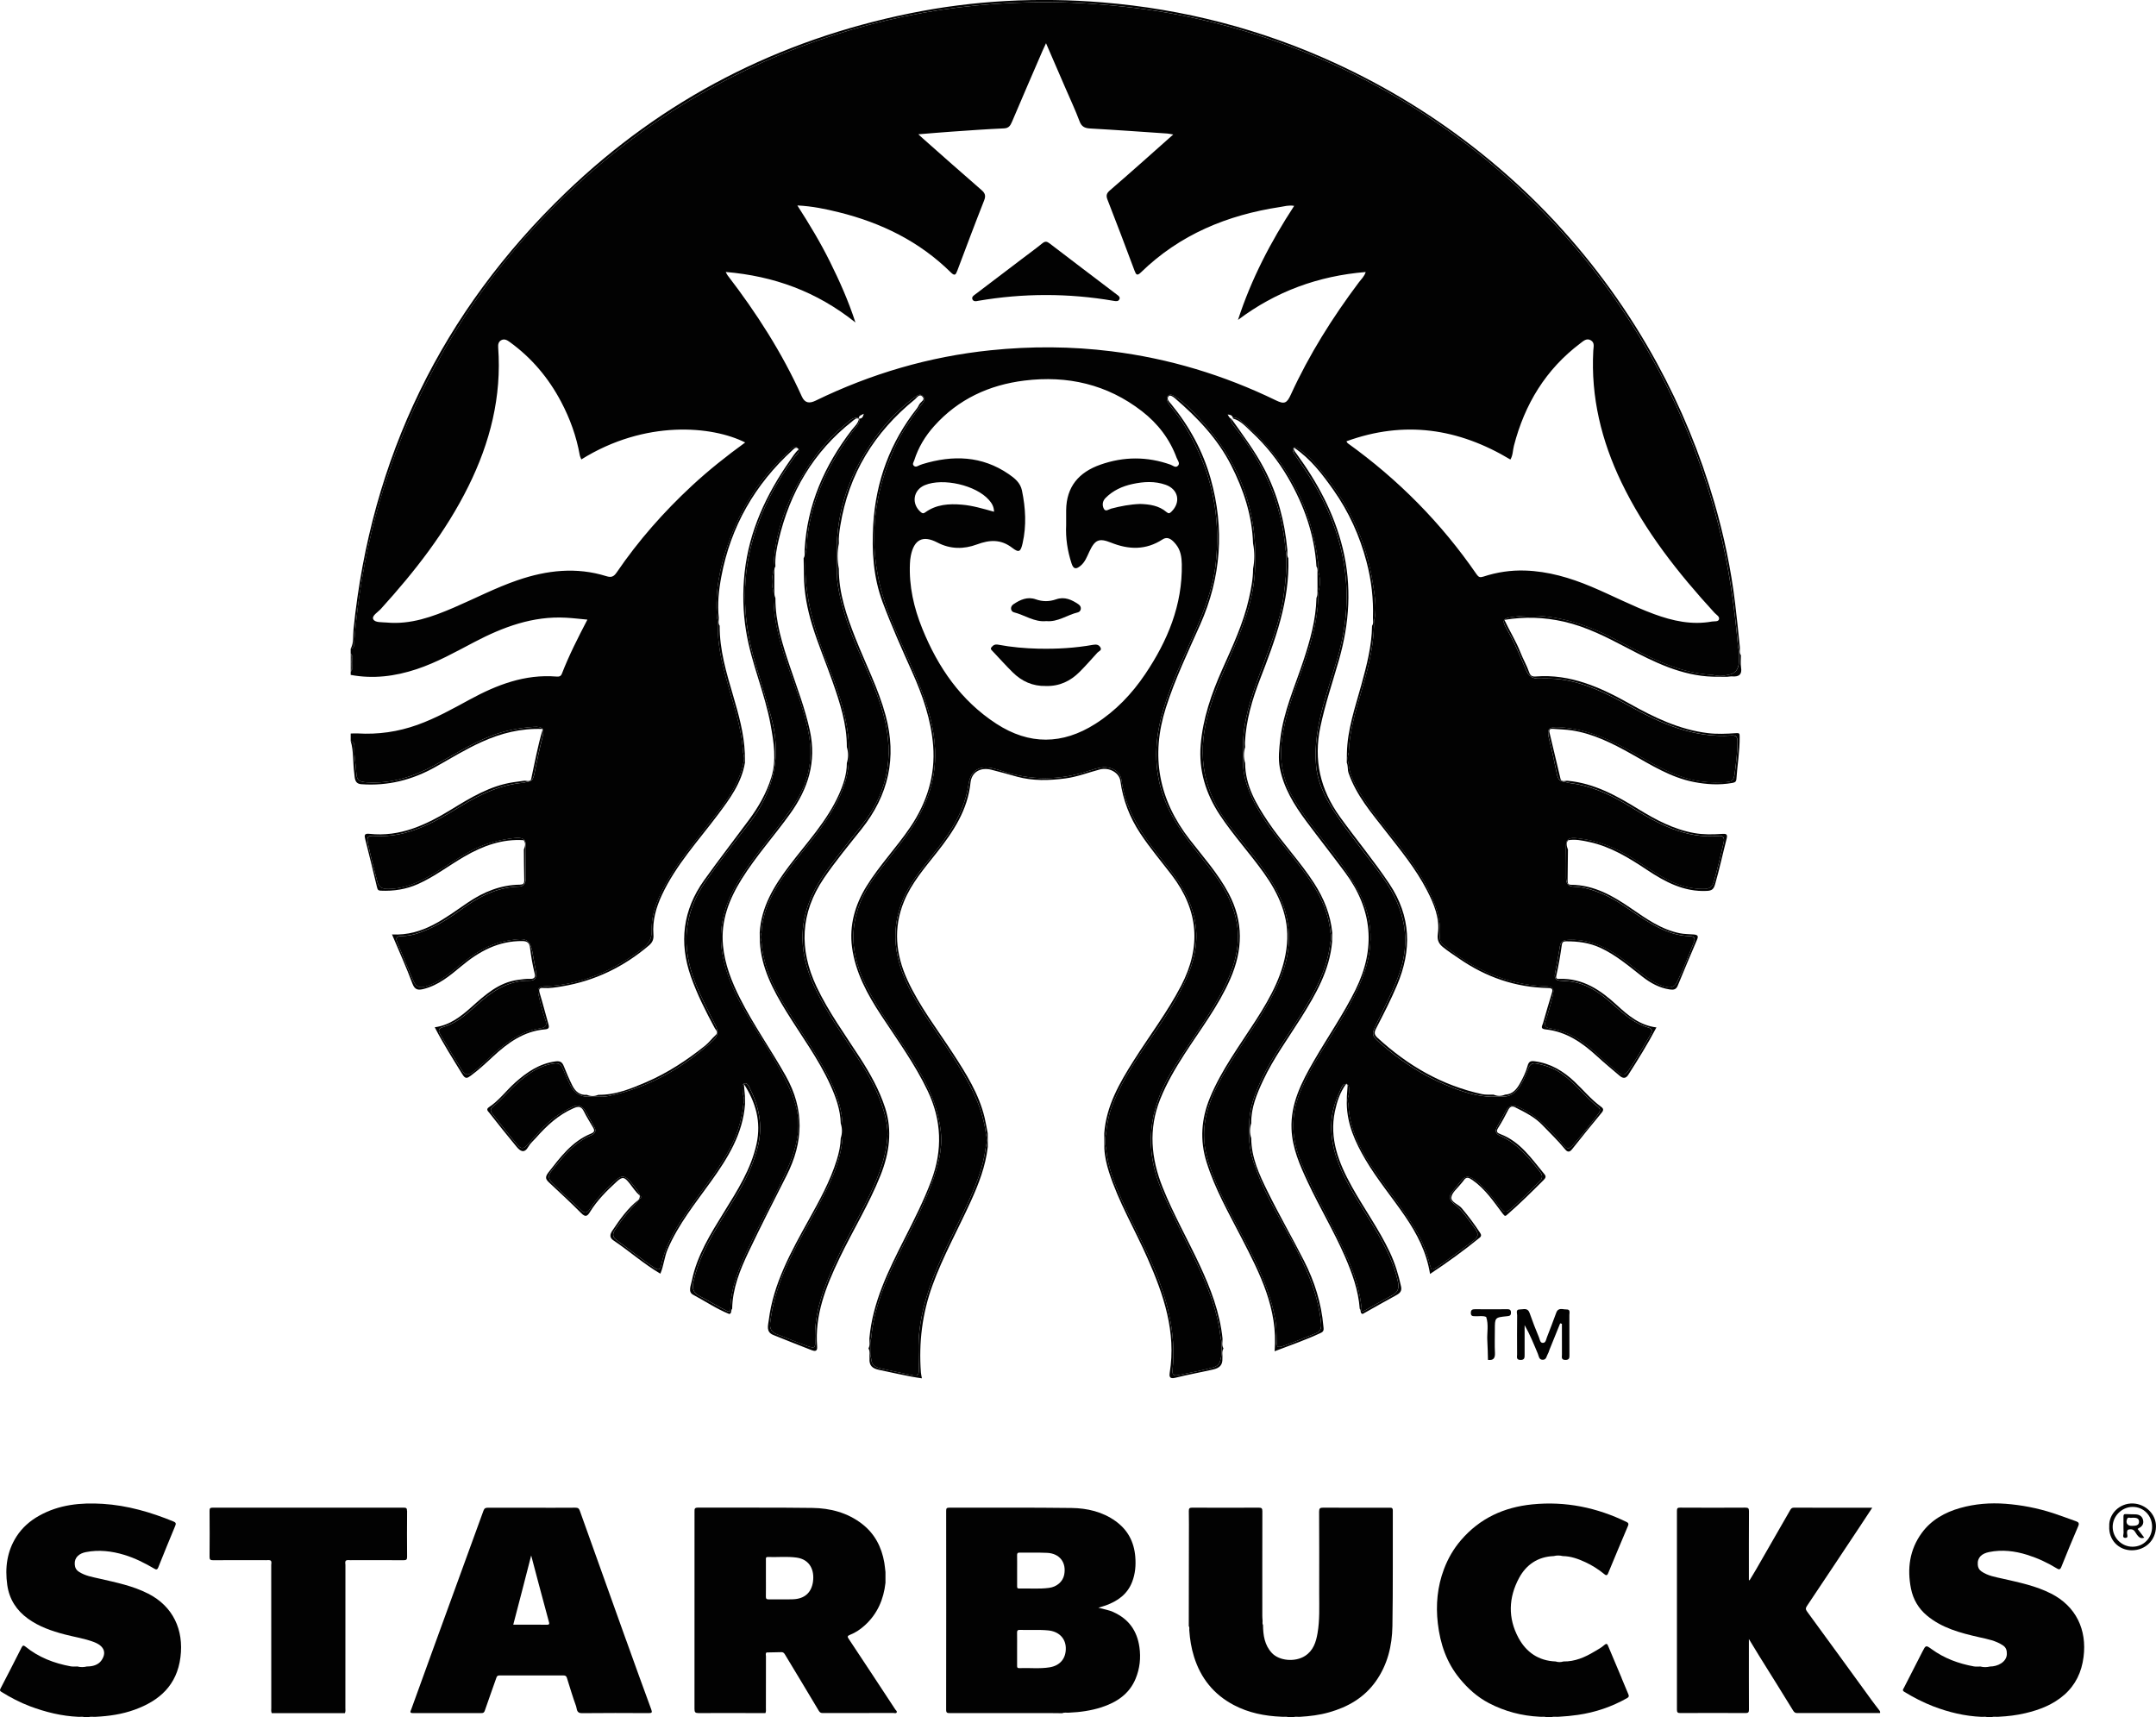 <?xml version="1.0" encoding="UTF-8"?><svg id="Layer_2" xmlns="http://www.w3.org/2000/svg" viewBox="0 0 819.16 652.51"><defs><style>.cls-1{fill:#020202;}</style></defs><g id="Layer_1-2"><g><path class="cls-1" d="M206.12,276.98c.04,.06,.07,.14,.1,.21,.02-.07,.04-.14,.06-.21-.05,0-.11,0-.16,0Z"/><path class="cls-1" d="M491.51,170.25c.06-.06,.12-.12,.18-.16-.07-.05-.13-.1-.2-.15,0,.12,.02,.2,.02,.3Z"/><path class="cls-1" d="M243.08,454.27c.05,.5-.08,.98-.39,1.52,.37-.29,.74-.59,1.14-.87-.27-.2-.5-.43-.74-.65Z"/><path class="cls-1" d="M303.12,170.33c.12,.13,.23,.27,.28,.4,.04-.04,.07-.08,.11-.12-.14-.12-.27-.21-.4-.28Z"/><path class="cls-1" d="M511.41,411.87c.09,0,.16,0,.26,.03,.02,0,.04,.02,.06,.03-.05-.07-.11-.16-.18-.26-.05,.07-.09,.13-.14,.2Z"/><polygon class="cls-1" points="571.59 235.51 571.59 235.51 571.59 235.51 571.59 235.51"/><path class="cls-1" d="M326.42,159.09s.02-.02,.03-.03c-.02,0-.03,0-.04,0,0,0,.01,.02,.02,.03Z"/><path class="cls-1" d="M326.39,159.03s0,0,0,0c0,0,0,0,0,.01,0,0,0,0,0-.01Z"/><path class="cls-1" d="M134.61,284.38c-.07,3.04,.59,6.01,.75,9.03,.16,3.05,.99,3.63,3.99,3.83,9.18,.6,17.54-2.06,25.49-6.34,7.21-3.88,14.13-8.31,21.8-11.31,5.14-2.02,10.5-3.01,15.97-3.4,1.93-.14,3.02,.07,3.5,.79,.05,0,.11,0,.16,0-.02,.07-.04,.14-.06,.21,.31,.68,.23,1.7-.16,3.24-1.05,4.06-1.92,8.16-2.75,12.27-.25,1.24-.4,2.51-1.12,3.6-.88,.84-2.1,.71-3.14,1.1-8.81,.72-16.53,4.36-23.93,8.89-3.41,2.09-6.83,4.17-10.42,5.97-6.91,3.46-14.04,5.81-21.92,5.37-3.25-.18-3.51,.24-2.87,3.28,.99,4.68,2.25,9.29,3.41,13.93,.54,2.18,1.76,2.92,3.98,2.92,6.64,0,12.32-2.69,17.82-5.98,5.11-3.06,9.93-6.57,15.3-9.21,4.63-2.28,9.53-3.48,14.6-4.09,1.43-.17,2.94-.37,4.23,.64,.67,.99,.53,2.12,.57,3.22-.08,3.81-.01,7.62-.06,11.43-.02,1.81-.64,3.04-2.67,3.1-8.4,.24-15.41,3.99-21.97,8.79-3.88,2.84-7.91,5.41-12.31,7.36-3.23,1.43-6.55,2.64-10.14,2.64-1.94,0-2.43,.69-1.68,2.51,2.02,4.87,3.98,9.77,6.11,14.6,1,2.28,2.42,2.74,4.67,2.06,5.03-1.51,8.92-4.79,12.84-8.02,5.43-4.46,11.18-8.24,18.3-9.4,.19-.03,.38-.08,.58-.11,7.15-1.15,8.08-.5,9.2,6.63,.3,1.93,.77,3.83,1.02,5.77,.23,1.79-.55,2.93-2.4,2.9-8.51-.16-14.79,4.37-20.68,9.73-3.71,3.38-7.51,6.59-12.47,7.99-1.64,.46-1.63,1.33-.9,2.61,2.68,4.66,5.5,9.23,8.33,13.8,1.19,1.92,2.37,1.86,4.05,.63,3.65-2.66,6.64-6.05,10.13-8.89,4.62-3.76,9.5-6.91,15.54-7.73,2.12-.29,2.65-1.27,1.94-3.19-1.11-3.03-1.86-6.17-2.57-9.32-.6-2.71-.09-3.38,2.69-3.5,13.8-.61,25.75-5.96,36.63-14.13,2.43-1.82,3.74-3.94,3.64-7.17-.23-7.22,2.92-13.47,6.41-19.51,4.07-7.05,9.34-13.24,14.27-19.68,3.68-4.81,7.66-9.39,10.53-14.78,1.61-3.04,2.97-6.16,3.58-9.56,.5-1.33,.32-2.64-.08-3.95-.58-10.04-4.1-19.4-6.65-28.99-1.65-6.22-3.04-12.49-2.96-18.99,.06-1.09,.07-2.18-.29-3.24-.85-9.73,1-19.11,4.24-28.17,4.73-13.26,12.04-24.95,22.49-34.53,1.1-1.01,2.41-3.04,3.81-1.85,.07,.06,.1,.12,.15,.18,.13,.07,.26,.16,.4,.28-.04,.04-.07,.08-.11,.12,.47,1.12-1.11,2.27-1.8,3.23-7.71,10.75-13.71,22.31-16.67,35.27-3.47,15.16-1.99,30.07,2.63,44.78,1.81,5.78,3.45,11.61,5.15,17.42,4.56,15.6,1.4,29.43-8.59,42.07-5.45,6.89-10.8,13.87-15.86,21.08-8.61,12.27-9.56,25.2-4.06,38.93,2.19,5.46,4.9,10.65,7.55,15.87,1.19,2.34,1.16,4.14-.87,5.97-11.44,10.37-24.4,17.85-39.65,21.05-1.35,.28-2.72,.27-4.09,.29-1.2-.04-2.41-.01-3.61-.03-3.33,.08-5.49-1.61-6.93-4.49-1.01-2.01-1.9-4.07-2.75-6.15-.7-1.72-1.68-2.24-3.62-1.94-5.4,.84-9.58,3.83-13.5,7.26-3.31,2.89-6.1,6.34-9.5,9.15-.95,.78-1.02,1.55-.29,2.5,3.16,4.1,6.39,8.15,9.73,12.11,1.23,1.45,2.3,1.42,3.6-.02,3.34-3.69,6.44-7.6,10.52-10.58,2.07-1.51,4.25-2.76,6.55-3.88,2.11-1.03,3.74-.61,5.01,1.4,1.26,1.99,2.21,4.14,3.42,6.14,.84,1.39,.36,2.52-1.03,3.1-6.62,2.76-10.82,8.17-15.13,13.5-1.45,1.79-1.38,3.09,.26,4.77,3.49,3.57,7.34,6.74,10.88,10.24,1.54,1.52,2.51,.95,3.45-.57,2.41-3.85,5.66-6.97,8.91-10.08,3.01-2.87,4.3-2.76,6.88,.41,.25,.3-.06-.08,.18,.23,1.82,2.23,2.77,3.42,2.89,4.49,.25,.22,.47,.45,.74,.65-.39,.28-.76,.58-1.14,.87-.48,.82-1.38,1.8-2.71,3.26-2.3,2.52-4.35,5.27-6.25,8.12-1.03,1.55-1.1,2.81,.56,4.01,4.75,3.44,9.31,7.14,14.18,10.42,1.5,1.01,2.36,1.1,2.79-1,1.67-8.14,6.15-14.93,10.78-21.61,4.84-6.99,10.2-13.6,14.42-21.02,3.29-5.78,5.38-11.9,6.01-18.51,.39-1.09,.3-2.17-.06-3.24-.18-.77-.26-1.55-.23-2.33,.03-.81-.47-1.97,.69-2.26,1.03-.25,1.49,.79,1.88,1.55,3.57,6.98,5.17,14.21,3.29,22.07-1.43,5.96-3.87,11.45-6.9,16.72-4.52,7.87-9.81,15.3-13.69,23.54-1.76,3.73-3.12,7.57-4,11.6-.52,2.38-.05,4.1,2.33,5.31,3.65,1.87,7.12,4.08,10.81,5.85,1.29,.18,.82-.81,.93-1.41,.3-8.12,3.42-15.39,6.78-22.58,4.97-10.62,10.87-20.78,15.48-31.58,1.73-4.06,3-8.28,3.46-12.69,.62-5.91-.94-11.43-3.37-16.75-3.75-8.2-8.73-15.7-13.42-23.37-5.05-8.27-9.85-16.66-11.77-26.35-1.58-7.94-.59-15.48,2.78-22.85,3.79-8.28,9.44-15.27,14.94-22.37,3.47-4.48,6.97-8.93,9.99-13.74,5.2-8.27,6.68-17.12,4.72-26.68-1.55-7.6-4.19-14.84-6.78-22.11-3.31-9.31-6.34-18.7-6.42-28.74,.04-1.24,.04-2.48-.37-3.67-.29-1.59-.3-3.18-.02-4.77,.31-1.03,.46-2.08,.4-3.16,.5-13.03,4.9-24.82,11.62-35.81,4.14-6.77,9.02-13,15.25-18.04,1.55-1.25,2.83-3.07,5.19-2.91,.19,.06,.32,.18,.43,.32,0,0,0,0,0,0-.26-1.18,.81-1.22,1.79-1.82-.32,1.19-.63,1.9-1.74,1.85,0,.01-.02,.02-.03,.03,.05,.08,.11,.15,.14,.25-.07,1.93-1.52,3.12-2.54,4.5-8.72,11.78-15.15,24.54-17.16,39.26-.27,1.94-.09,3.9-.52,5.82-.35,1.04-.34,2.11-.29,3.18-.72,14.6,3.64,28.11,8.88,41.43,3.25,8.27,6.18,16.64,7.27,25.53,.2,1.65,.31,3.3,.31,4.96-.07,1.77-.02,3.54-.04,5.3-.33,7.46-3.36,13.97-7.18,20.2-4.83,7.86-11.16,14.58-16.54,22.03-2.47,3.42-4.71,6.96-6.44,10.8-1.7,3.77-2.78,7.71-2.98,11.86-.42,1.25-.42,2.51,0,3.76,.59,8.49,3.98,15.96,8.27,23.14,4.74,7.95,10.12,15.49,14.72,23.52,4.04,7.05,7.38,14.38,7.81,22.7,0,1.56,0,3.12,0,4.69-.59,9.23-4.6,17.29-8.77,25.27-4.52,8.66-9.66,16.98-13.49,26.01-2.61,6.17-4.39,12.52-5.24,19.16-.29,2.29,.42,3.73,2.63,4.55,3.85,1.42,7.6,3.12,11.49,4.45,2.67,.92,3.09,.76,2.96-1.93-.52-10.73,3.28-20.33,7.62-29.79,4.69-10.21,10.63-19.8,15.1-30.13,2.34-5.42,4.17-10.98,4.68-16.87,.4-4.64-.73-9.11-2.26-13.48-2.35-6.7-5.95-12.74-9.83-18.62-5.37-8.16-11.01-16.16-15.26-25.01-5.17-10.76-6.69-21.79-2.2-33.19,2.46-6.25,6.36-11.64,10.47-16.89,3.07-3.93,6.11-7.88,9.23-11.76,11.03-13.72,12.75-28.9,7.52-45.29-2.41-7.56-5.8-14.72-8.93-21.99-3.38-7.83-6.18-15.83-7.55-24.29-.36-2.24-.3-4.48-.37-6.72,0-2.81,0-5.62,0-8.42,.52-16.11,6.45-30.21,16.14-42.86,3.52-4.59,7.57-8.68,12.11-12.28,.15-.12,.3-.26,.47-.35,1.28-.71,2.56-2.54,4.05-1,1.32,1.37-.27,2.69-1.08,3.81-3.14,4.36-6.29,8.71-8.66,13.57-10.63,21.82-11.79,43.99-2.68,66.63,3.72,9.25,8.15,18.18,11.73,27.49,2.82,7.33,4.93,14.85,5.27,22.74,.55,12.71-4.11,23.69-11.6,33.65-3.64,4.84-7.48,9.53-11.09,14.4-9.66,13.01-11,26.72-3.71,41.29,2.59,5.17,5.61,10.06,8.81,14.86,4.92,7.4,10.08,14.66,14.1,22.62,2.93,5.81,4.98,11.91,5.67,18.38,.72,6.78-1.11,13.19-3.37,19.46-3.59,9.95-8.79,19.17-13.41,28.65-3.38,6.95-6.45,14.02-8.25,21.58-.68,2.86-1.14,5.74-1.42,8.66-.39,1.15-.4,2.34-.35,3.53,.02,.3,.02,.6,.01,.9-.05,1.2-.04,2.39,.36,3.54,.1,2.07,1.24,3.04,3.23,3.52,4.09,.98,8.21,1.76,12.31,2.66,1.93,.43,2.58-.02,2.55-2.12-.07-4.97-.38-9.95,.22-14.91,1.35-11.2,5.44-21.53,10.25-31.59,4.16-8.71,8.74-17.23,12.07-26.32,1.38-3.78,2.35-7.64,2.86-11.62,.51-1.78,.52-3.56,.04-5.34-1.39-11-6.84-20.23-12.67-29.31-5.8-9.03-12.44-17.53-17.13-27.27-6.65-13.82-6.24-27.08,2.57-39.93,4.09-5.97,9-11.31,13.01-17.34,3.84-5.77,6.65-11.88,7.66-18.82,.76-5.21,4.13-7.23,9.31-5.99,1.14,.27,2.26,.62,3.38,.99,11.04,3.67,22.08,3.61,33.1-.09,1.58-.53,3.17-1.04,4.82-1.26,3.46-.47,7.03,1.42,7.46,4.67,1.77,13.29,9.67,23.22,17.63,33.18,4.98,6.24,9.05,12.93,10.41,21.02,1.29,7.65-.4,14.78-3.48,21.65-4.21,9.41-10.23,17.75-16.01,26.22-4.85,7.11-9.34,14.43-12.35,22.56-1.16,3.15-1.65,6.42-2.03,9.72-.49,1.95-.49,3.89,.02,5.83,.61,6.82,3.12,13.05,5.86,19.22,3.56,8.02,7.75,15.75,11.31,23.78,5.81,13.11,9.56,26.61,8.07,41.13-.19,1.9,.59,2.22,2.17,1.91,4.41-.84,8.81-1.76,13.16-2.89,1.74-.45,2.67-1.49,2.91-3.22,.42-1.14,.42-2.33,.38-3.53-.02-.3-.02-.6,0-.89,.05-1.19,.06-2.37-.34-3.52-1.1-10.37-4.97-19.86-9.42-29.14-4.3-8.99-8.98-17.79-12.95-26.95-6.82-15.73-4.99-30.63,3.65-45.1,5.16-8.65,11.23-16.71,16.37-25.38,4.09-6.91,7.73-13.99,8.71-22.2,.76-6.35-.46-12.21-3.01-17.93-3.27-7.33-8.65-13.22-13.46-19.49-4.48-5.84-8.71-11.82-11.32-18.75-4.24-11.26-3.74-22.62-.33-33.95,2.99-9.95,7.47-19.31,11.66-28.78,3.76-8.51,7.18-17.19,8.21-26.5,1.65-14.85-.35-29.23-6.67-42.89-2.8-6.05-6.12-11.8-10.41-16.94-.31-.38-.62-.76-.85-1.19-.51-.97-1.09-2.08-.07-2.94,.88-.75,1.87-.09,2.69,.45,4.12,2.73,7.46,6.36,10.7,9.97,11.81,13.16,18.6,28.52,19.59,46.3,0,2.81,0,5.62,0,8.42-.25,9.73-3.16,18.82-6.82,27.72-4.01,9.75-8.75,19.19-11.38,29.5-3.8,14.91-1.27,28.35,8.15,40.64,5.29,6.9,11.08,13.42,15.8,20.75,6.83,10.6,9.17,21.86,5.15,34.1-1.65,5.05-4.01,9.76-6.67,14.32-5.28,9.03-11.6,17.41-16.72,26.53-3.92,6.97-6.95,14.24-6.91,22.42,.03,5.36,1.57,10.39,3.48,15.34,4.34,11.25,10.76,21.48,15.92,32.33,3.41,7.18,6.31,14.5,7.69,22.37,.46,2.63,.42,5.25,.48,7.88,.06,2.66,.27,2.83,2.66,2.02,4.07-1.39,8.02-3.13,12.02-4.69,1.8-.7,2.41-1.78,2.22-3.83-1.08-11.47-5.86-21.59-11.17-31.55-4.6-8.61-9.78-16.93-13.21-26.13-1.58-4.22-3-8.48-2.9-13.08,.02-1.56,0-3.12,0-4.68-.08-6.43,2.23-12.22,4.93-17.86,4.1-8.55,9.77-16.15,14.75-24.18,5.26-8.49,10.03-17.17,11.11-27.35,.42-1.25,.45-2.5,.02-3.76-1.01-11.31-7.44-19.95-14.14-28.43-5.63-7.13-11.55-14.05-15.46-22.37-2.1-4.46-3.67-9.05-3.56-14.07-.01-1.77,.01-3.53-.04-5.3-.11-9.97,3.11-19.18,6.47-28.35,3.55-9.7,7.66-19.24,9.01-29.6,.6-4.63,1.14-9.29,.97-13.98,.05-1.07,.07-2.14-.28-3.18-1.41-17.63-8.34-32.98-19.27-46.69-.72-.91-1.54-1.79-1.5-3.09,.03-.04,.07-.07,.1-.11-.7-.24-.86-.91-1.34-1.59,1.09,.04,1.75,.34,1.97,1.19,1.41-.18,2.43,.66,3.38,1.45,16.9,14.05,26.46,32.07,29.05,53.83,.06,.48,.05,.97,.05,1.46-.05,1.07,.06,2.13,.39,3.16,.29,1.59,.29,3.18,0,4.77-.4,1.2-.43,2.43-.38,3.67-.37,9.18-2.84,17.91-5.86,26.5-3.18,9.03-6.77,17.9-7.97,27.52-.99,7.95,.27,15.33,4.34,22.27,3.87,6.61,8.68,12.52,13.37,18.53,4.34,5.56,8.44,11.25,11.72,17.52,6.15,11.79,5.14,23.51-.15,35.27-4.55,10.12-10.91,19.18-16.53,28.67-2.05,3.45-3.84,7.04-5.46,10.7-3.94,8.86-3.85,17.83-.34,26.79,3.64,9.3,8.57,17.99,13.02,26.9,4.63,9.27,9.22,18.57,10.25,29.11,.21,.5-.5,1.62,.9,1.33,3.59-2.01,7.13-4.06,10.75-5.98,2.21-1.17,2.7-2.68,2.22-5.03-1.34-6.5-4.25-12.33-7.47-18.03-3.5-6.19-7.52-12.09-10.97-18.31-4.02-7.24-7.04-14.79-6.92-23.27,.07-4.78,1.53-9.2,3.52-13.47,.44-.93,.88-2.31,2.09-2.17,.05-.07,.09-.13,.14-.2,.07,.1,.12,.18,.18,.26,1.12,.36,.78,1.78,.83,2.8,.02,.49-.06,.97-.16,1.45-.34,1.07-.48,2.15-.08,3.25,.38,10.45,5.38,19,11.19,27.22,4.79,6.78,9.93,13.32,14.24,20.44,2.46,4.05,4.19,8.38,5.4,12.93,.77,2.88,.73,2.83,3.3,1.13,4.57-3.03,8.84-6.46,13.29-9.65,1.91-1.37,2.17-2.67,.77-4.62-2.46-3.42-4.82-6.91-8.13-9.57-1.75-1.4-1.97-2.8-.59-4.48,1.18-1.43,2.31-2.9,3.49-4.34,1.52-1.85,2.98-1.7,4.8-.38,4.03,2.92,7.04,6.77,9.91,10.72,1.36,1.87,2.17,2.11,4.06,.5,3.72-3.19,7.02-6.79,10.59-10.12,1.48-1.38,1.71-2.49,.34-4.21-4.29-5.37-8.57-10.69-15.12-13.53-1.57-.68-1.89-1.88-1.04-3.36,1.16-2.04,2.21-4.13,3.4-6.16,1.21-2.06,2.68-2.18,4.7-1.32,6.4,2.74,11.07,7.58,15.6,12.61,.33,.36,.59,.78,.9,1.15,2.12,2.49,2.62,2.54,4.71,.14,3.07-3.54,6.09-7.14,8.86-10.92,.72-.98,1.5-2.01,.18-3.04-4.94-3.86-8.64-9.05-13.82-12.66-2.88-2.01-6.04-3.13-9.44-3.8-1.67-.33-2.6,.24-3.18,1.75-.83,2.19-1.74,4.36-2.92,6.39-1.45,2.49-3.39,4.29-6.47,4.41-1.21,.04-2.41,.01-3.62,.05-6.61,.08-12.7-2.09-18.65-4.6-9.27-3.91-17.53-9.45-25.04-16.11-2.82-2.5-2.89-3.13-1.26-6.55,2.89-6.08,6.04-12.02,8.46-18.34,5.2-13.6,2.57-25.82-5.58-37.36-5.47-7.74-11.61-14.98-16.98-22.8-4.18-6.09-7.92-12.43-8.62-19.95-.73-7.77,.65-15.38,2.68-22.86,1.67-6.12,3.71-12.14,5.48-18.23,6.51-22.38,3.62-43.63-7.68-63.89-2.34-4.19-5.07-8.11-7.74-12.09-.38-.57-.83-1.09-1.14-1.7-.3-.6-.75-1.33-.23-1.9,.02-.03,.05-.04,.08-.06,0-.1-.03-.19-.02-.3,.07,.05,.13,.1,.2,.15,.62-.39,1.26,.13,1.82,.49,4,2.61,6.91,6.33,9.84,9.97,9.69,12.05,15.91,25.72,18.26,41,.66,4.3,1.45,8.68,.75,13.1-.36,1.05-.36,2.14-.3,3.24-.27,8.96-2.65,17.5-5.15,26.01-2.11,7.21-4.21,14.4-4.45,21.98-.39,1.31-.59,2.63-.1,3.96,.38,4.86,2.8,8.89,5.3,12.87,4.01,6.38,8.99,12.05,13.58,18,4.66,6.04,9.17,12.17,12.36,19.16,2.29,5.03,3.99,10.19,3.45,15.83-.15,1.57,.57,2.63,1.68,3.52,11.13,9.05,23.58,14.87,38.15,15.45,3.36,.13,3.78,.63,3.02,3.89-.74,3.14-1.63,6.24-2.66,9.29-.57,1.69-.16,2.56,1.67,2.84,7.6,1.18,13.45,5.51,18.86,10.59,2.14,2.01,4.39,3.88,6.6,5.8,2.07,1.8,3,1.62,4.51-.55,3.01-4.33,5.59-8.94,8.24-13.5,.75-1.29,.7-2.2-.88-2.66-5.36-1.54-9.32-5.2-13.35-8.76-4.27-3.78-8.74-7.22-14.53-8.44-1.74-.37-3.48-.5-5.23-.56-1.85-.06-2.67-.9-2.3-2.82,.67-3.45,1.34-6.9,1.88-10.38,.29-1.88,1.52-2.26,3.14-2.34,6.41-.31,12.13,1.71,17.45,5.07,4.06,2.56,7.7,5.69,11.52,8.57,2.51,1.89,5.14,3.55,8.27,4.26,1.87,.43,3.19,0,4.09-1.82,2.4-4.92,4.37-10.02,6.4-15.1,.67-1.68,.06-2.35-1.65-2.4-6.41-.19-11.85-3.01-17.11-6.31-5.45-3.42-10.46-7.57-16.52-9.99-3.29-1.31-6.64-2.37-10.2-2.47-2.28-.06-3.07-1.24-3.07-3.35,0-3.71,.03-7.42-.04-11.13,.05-1.09-.1-2.22,.52-3.22,1.35-1.18,2.94-.81,4.47-.64,7.33,.83,13.93,3.63,20.16,7.46,4.9,3.01,9.56,6.45,14.8,8.9,3.95,1.85,8.06,2.87,12.46,2.83,2.07-.02,3.23-.76,3.8-2.81,1.38-4.89,2.56-9.82,3.69-14.76,.4-1.75,0-2.74-1.91-2.57-12.8,1.11-23.27-4.78-33.57-11.13-6.28-3.87-12.81-7.09-20.11-8.52-1.15-.23-2.33-.3-3.47-.55-1.03-.38-2.21-.28-3.16-.95-.9-.88-1.08-2.05-1.3-3.2-.83-4.22-1.77-8.41-2.81-12.58-.95-3.84-.03-4.59,3.94-4.37,11.75,.66,21.72,5.95,31.58,11.67,5.75,3.34,11.61,6.44,18.13,8.12,4.22,1.09,8.49,1.31,12.8,1.11,3.23-.15,3.74-.53,4.14-3.66,.49-3.87,1-7.74,1.01-11.65,0-1.65-.31-2.59-2.26-2.45-14.32,1.01-26.75-4.49-38.84-11.23-8.22-4.58-16.58-8.8-26.09-10.1-2.74-.37-5.46-.33-8.19-.29-2.46,.04-3.97-.89-4.95-3.23-2.29-5.49-4.62-10.97-7.63-16.14-.83-1.43-1.05-2.33-.62-2.94,0,0,0,0,0,0,0,0,0,0,0,0,.38-.53,1.26-.84,2.73-1.06,11.28-1.66,21.94,.66,32.29,5.07,6.13,2.61,11.86,5.98,17.8,8.95,8.38,4.18,16.99,7.48,26.46,7.96,1.82,.52,3.64,.51,5.46,0q4.37-.54,4.37-5.11c0-.77-.02-1.53-.01-2.3,.05-1.06,.05-2.11-.29-3.14-1.4-15.88-3.64-31.62-7.64-47.08-6.99-26.98-17.9-52.25-32.85-75.8-12.23-19.26-26.75-36.62-43.46-52.09-16.13-14.92-33.86-27.69-53.24-38.19-24.02-13.01-49.39-22.14-76.2-27.26-10.66-2.03-21.42-3.28-32.26-4.05-9.88-.71-19.77-.77-29.6-.35-18.59,.8-36.95,3.55-54.97,8.35-18.31,4.87-35.93,11.54-52.78,20.18-20.28,10.41-38.89,23.25-55.87,38.49-21.29,19.1-39.1,40.99-53.25,65.8-16.45,28.84-27.02,59.75-31.75,92.62-.83,5.79-1.46,11.62-1.95,17.46-.08,.94,.3,2.28-1.31,2.47v1.76c1.1,1.01,.44,2.28,.51,3.45-.08,1.21,.57,2.52-.51,3.59v1.17c8.55,1.61,16.86,.54,25.04-2.17,7.72-2.56,14.76-6.54,21.92-10.29,10.93-5.73,22.24-9.97,34.86-9.27,2.6,.14,5.18,.46,8.12,.73-3.61,6.93-7,13.58-9.7,20.56-.4,1.04-1.14,1.15-2.09,1.07-11.98-.96-22.59,3.13-32.85,8.7-6.49,3.53-12.95,7.15-19.96,9.66-7.37,2.64-14.92,3.72-22.71,3.25-.87-.05-1.74,.02-2.62,.04v2.93c1.65,.33,1.37,1.72,1.34,2.76Zm312.53-110.26c.32,.89,1.39,2,.31,2.94-.89,.77-1.85-.21-2.71-.51-8.89-3.15-17.75-3.13-26.65,0-8.21,2.89-12.92,8.37-13.01,17.33-.02,1.85,0,3.71,0,5.56-.25,5.01,.5,9.88,2.06,14.66,.77,2.36,1.85,2.13,3.36,.91,1.74-1.4,2.47-3.45,3.38-5.39,2.14-4.57,3.68-5.27,8.26-3.44,6.73,2.69,13.19,2.9,19.54-1.21,2.22-1.44,3.89,.35,5.17,1.94,1.72,2.14,2.12,4.79,2.17,7.44,.28,15.54-5.4,29.13-13.88,41.74-5.06,7.53-11.23,14.01-18.94,18.92-12.54,7.98-25.17,8.08-37.63-.02-13.51-8.78-22.19-21.45-28.14-36.13-3.21-7.92-5.1-16.16-4.7-24.8,.04-.97,.14-1.95,.33-2.9,1.23-6.17,4.55-7.92,10.09-5.03,4.97,2.6,10.07,2.57,15.03,.73,4.86-1.8,9.1-2.04,13.44,1.31,2.56,1.97,3.18,1.48,3.92-1.79,1.51-6.69,1.13-13.34-.25-20.01-.62-2.99-2.79-4.68-5-6.21-10.21-7.02-21.28-7.32-32.75-3.83-.37,.11-.74,.26-1.1,.4-.7,.28-1.43,.9-2.17,.29-.8-.67-.12-1.43,.1-2.13,1.55-4.92,4.17-9.23,7.59-13.04,9.15-10.21,20.89-15.6,34.26-17.25,16.33-2.02,31.45,1.41,44.64,11.63,6.06,4.69,10.61,10.61,13.25,17.87Zm-2.07,20.3c-.66,.64-1.05,.83-1.86,.14-2.9-2.49-6.46-2.95-9.97-3.08-3.85,.13-7.46,.83-11.05,1.77-.94,.25-2.14,1.36-2.81,.02-.66-1.31-.53-2.86,.66-4.06,2.83-2.86,6.35-4.46,10.21-5.3,4.23-.92,8.49-1.19,12.67,.3,4.81,1.72,5.82,6.63,2.15,10.21Zm-93.7-10.08c6.92-2.88,19.46,0,24.38,5.62,1.03,1.17,1.89,2.45,1.93,4.48-4.23-1.17-8.11-2.35-12.21-2.69-4.97-.42-9.72-.11-13.92,2.92-.68,.49-1.06,.46-1.69-.08-3.69-3.14-2.93-8.4,1.51-10.25Zm222.5-9.75c.97-1.6,.89-3.48,1.33-5.19,4.08-15.81,12.09-29.05,25.26-38.97,1.16-.87,2.34-2.05,3.93-1.15,1.6,.91,1.05,2.52,.97,3.95-.96,17.64,3.09,34.21,10.69,50.03,8.93,18.57,21.56,34.51,35.39,49.6,.68,.74,2.02,1.39,1.67,2.48-.31,.97-1.73,.65-2.64,.81-7.64,1.39-14.92-.21-22.06-2.84-8.14-3-15.82-7.05-23.81-10.41-8.07-3.39-16.36-5.83-25.14-6.12-5.38-.18-10.71,.61-15.84,2.3-1.28,.42-1.84,.22-2.59-.86-13.41-19.49-29.8-36.07-49.03-49.86-.07-.05-.11-.16-.44-.69,22.05-8.02,42.54-4.93,62.31,6.93Zm-248.84-52.03c-2.76-8.48-6.09-15.85-9.69-23.12-3.59-7.25-7.75-14.16-12.39-21.38,5.66,.27,10.77,1.35,15.8,2.6,16.1,3.99,30.59,11.07,42.51,22.84,1.48,1.46,1.87,.91,2.45-.62,3.36-8.93,6.71-17.86,10.21-26.73,.7-1.78,.37-2.76-1.02-3.96-7.46-6.46-14.83-13.02-22.22-19.55-.43-.38-.84-.77-1.77-1.62,4.59-.37,8.61-.72,12.64-1,6.62-.46,13.25-.95,19.88-1.24,1.86-.08,2.44-1.04,3.06-2.48,3.84-9.04,7.75-18.06,11.65-27.08,.33-.76,.7-1.51,1.29-2.8,2.64,6.11,5.06,11.69,7.47,17.26,1.77,4.11,3.69,8.17,5.25,12.35,.78,2.11,1.98,2.67,4.08,2.79,9.75,.54,19.49,1.25,29.24,1.91,.57,.04,1.13,.18,2.3,.37-4.02,3.58-7.67,6.83-11.33,10.07-4.25,3.75-8.48,7.51-12.78,11.2-1.2,1.03-1.5,1.9-.88,3.48,3.52,8.97,6.91,17.99,10.29,27.01,.59,1.56,.98,2.04,2.45,.61,14.74-14.35,32.77-21.78,52.85-24.82,1.63-.25,3.24-.78,5.34-.43-8.9,13.62-16.3,27.82-21.34,43.33,14.39-10.83,30.51-16.72,48.52-18.2-.51,1.68-1.69,2.73-2.59,3.92-10.04,13.38-18.9,27.46-25.87,42.7-1.5,3.29-2.48,3.69-5.64,2.15-19.81-9.62-40.62-15.92-62.47-18.64-15.27-1.91-30.59-1.98-45.92-.4-23.33,2.4-45.47,8.91-66.52,19.15-2.41,1.17-4.09,.91-5.23-1.59-7.46-16.54-17.19-31.69-28.22-46.05-.22-.28-.35-.63-.69-1.26,18.24,1.56,34.47,7.37,49.29,19.2Zm-128.27,97.85c-8.41,2.88-16.28,6.99-24.43,10.49-8.11,3.48-16.35,6.47-25.42,5.63-1.82-.17-4.46,.1-5.1-1.27-.62-1.31,1.78-2.67,2.91-3.92,12.9-14.22,24.66-29.24,33.24-46.55,8.25-16.65,12.69-34.09,11.32-52.78-.09-1.17,.12-2.2,1.18-2.76,1.2-.64,2.24-.01,3.23,.71,8.31,6.01,14.71,13.63,19.49,22.67,3.39,6.42,5.83,13.16,7.1,20.32,.1,.55,.39,1.06,.59,1.61,24.3-15.18,49.81-12.74,62.26-6.44-7.1,5.15-13.89,10.54-20.26,16.45-10.71,9.94-20.32,20.84-28.55,32.91-1.13,1.65-2.06,2.03-3.96,1.43-11.36-3.54-22.54-2.28-33.59,1.5Z"/><path class="cls-1" d="M326.34,159.07h0s.03-.02,.04-.04c-.11-.14-.24-.25-.43-.32-2.36-.16-3.64,1.66-5.19,2.91-6.23,5.03-11.1,11.26-15.25,18.04-6.73,10.99-11.13,22.78-11.62,35.81,.06,1.08-.09,2.13-.4,3.16-.28,1.59-.27,3.18,.02,4.77,.41,1.2,.41,2.43,.37,3.67,.08,10.04,3.11,19.43,6.42,28.74,2.59,7.27,5.23,14.51,6.78,22.11,1.95,9.56,.48,18.41-4.72,26.68-3.02,4.81-6.52,9.26-9.99,13.74-5.5,7.1-11.15,14.1-14.94,22.37-3.37,7.37-4.36,14.91-2.78,22.85,1.92,9.69,6.73,18.08,11.77,26.35,4.68,7.67,9.66,15.17,13.42,23.37,2.43,5.32,3.99,10.84,3.37,16.75-.46,4.4-1.73,8.63-3.46,12.69-4.61,10.79-10.51,20.96-15.48,31.58-3.36,7.18-6.48,14.46-6.78,22.58-.11,.6,.35,1.6-.93,1.41-3.69-1.77-7.16-3.98-10.81-5.85-2.38-1.22-2.85-2.93-2.33-5.31,.88-4.03,2.24-7.87,4-11.6,3.88-8.25,9.17-15.67,13.69-23.54,3.03-5.27,5.47-10.76,6.9-16.72,1.89-7.85,.29-15.09-3.29-22.07-.39-.76-.85-1.8-1.88-1.55-1.16,.28-.66,1.44-.69,2.26-.03,.78,.05,1.56,.23,2.33,.36,1.08,.45,2.16,.06,3.24-.63,6.62-2.72,12.73-6.01,18.51-4.22,7.42-9.59,14.03-14.42,21.02-4.63,6.68-9.1,13.47-10.78,21.61-.43,2.1-1.29,2.01-2.79,1-4.87-3.28-9.43-6.98-14.18-10.42-1.66-1.2-1.59-2.45-.56-4.01,1.9-2.85,3.95-5.6,6.25-8.12,1.33-1.46,2.23-2.44,2.71-3.26-4.19,3.3-7.15,7.52-10.03,11.82-.97,1.45-1.08,2.65,.51,3.71,5.98,4,11.37,8.84,17.76,12.6,1.29-3.04,1.51-6.33,2.79-9.33,4.06-9.51,10.53-17.46,16.47-25.75,6.4-8.92,12.13-18.11,12.92-29.47l-.04-2.89c-.14-1.55-.28-3.11-.42-4.66,4.54,7,6.62,14.39,4.85,22.68-2.08,9.7-7.33,17.82-12.42,26.07-5.06,8.21-10.23,16.39-12.19,26.04-.36,1.79-1.54,4.23,.45,5.29,4.58,2.44,8.91,5.39,13.76,7.34,1.11-.24,.48-1.46,1.11-1.98,0,0,0,0,0,0,.14-7.8,3.02-14.86,6.28-21.72,4.63-9.73,9.54-19.34,14.41-28.95,6.41-12.67,6.83-25.07-.31-37.79-5.58-9.94-12.2-19.25-17.35-29.43-3.24-6.4-5.84-12.99-6.52-20.22-.87-9.34,2.33-17.51,7.14-25.22,5.45-8.73,12.36-16.39,18.35-24.73,6.86-9.55,10.13-19.74,7.52-31.66-1.82-8.31-4.83-16.17-7.53-24.16-2.87-8.5-5.61-17.05-5.55-26.18-.07-.15-.13-.29-.17-.45-.38-1.02-.16-2.12-.25-3.17,0-1.77,.01-3.54,.02-5.32,.07-1.02-.26-2.1,.39-3.05,0,0,0,0,0,0-.21-3.41,.45-6.71,1.22-10,4.27-18.2,13.16-33.54,28.02-45.19,.75-.59,1.37-1.38,2.47-.94,0,0,0-.02,0-.02h0Z"/><path class="cls-1" d="M326.34,159.07s.03,0,.05,0c0,0,0-.01,0-.02,0,0,0,0,0-.01-.01,.01-.03,.03-.04,.04h0Z"/><path class="cls-1" d="M572.2,238.44c3.01,5.17,5.34,10.65,7.63,16.14,.97,2.34,2.49,3.27,4.95,3.23,2.73-.04,5.46-.08,8.19,.29,9.51,1.3,17.87,5.53,26.09,10.1,12.09,6.73,24.53,12.24,38.84,11.23,1.95-.14,2.26,.8,2.26,2.45-.01,3.92-.52,7.79-1.01,11.65-.4,3.13-.91,3.52-4.14,3.66-4.31,.2-8.57-.03-12.8-1.11-6.52-1.68-12.38-4.78-18.13-8.12-9.86-5.71-19.83-11.01-31.58-11.67-3.97-.22-4.9,.53-3.94,4.37,1.03,4.17,1.98,8.36,2.81,12.58,.23,1.15,.4,2.32,1.3,3.2,.95,.67,2.12,.57,3.16,.95,1.15,.25,2.32,.32,3.47,.55,7.31,1.43,13.83,4.65,20.11,8.52,10.3,6.35,20.77,12.24,33.57,11.13,1.9-.16,2.31,.82,1.91,2.57-1.13,4.95-2.32,9.88-3.69,14.76-.58,2.04-1.73,2.79-3.8,2.81-4.4,.03-8.51-.99-12.46-2.83-5.24-2.45-9.9-5.88-14.8-8.9-6.23-3.83-12.83-6.63-20.16-7.46-1.53-.17-3.12-.54-4.47,.64-.61,1-.47,2.13-.52,3.22,.07,3.71,.05,7.42,.04,11.13,0,2.11,.79,3.29,3.07,3.35,3.56,.1,6.91,1.15,10.2,2.47,6.06,2.42,11.07,6.57,16.52,9.99,5.26,3.3,10.7,6.12,17.11,6.31,1.71,.05,2.33,.72,1.65,2.4-2.03,5.08-4,10.18-6.4,15.1-.89,1.83-2.21,2.25-4.09,1.82-3.14-.71-5.76-2.37-8.27-4.26-3.83-2.87-7.46-6.01-11.52-8.57-5.32-3.36-11.04-5.38-17.45-5.07-1.62,.08-2.85,.46-3.14,2.34-.53,3.47-1.21,6.92-1.88,10.38-.37,1.92,.45,2.76,2.3,2.82,1.76,.05,3.49,.19,5.23,.56,5.79,1.22,10.26,4.66,14.53,8.44,4.03,3.57,7.99,7.23,13.35,8.76,1.59,.46,1.64,1.36,.88,2.66-2.65,4.56-5.22,9.17-8.24,13.5-1.51,2.17-2.44,2.35-4.51,.55-2.21-1.92-4.46-3.79-6.6-5.8-5.41-5.08-11.26-9.41-18.86-10.59-1.83-.28-2.24-1.15-1.67-2.84,1.03-3.05,1.92-6.15,2.66-9.29,.77-3.26,.35-3.76-3.02-3.89-14.57-.58-27.01-6.41-38.15-15.45-1.1-.9-1.83-1.96-1.68-3.52,.53-5.63-1.16-10.79-3.45-15.83-3.19-6.99-7.7-13.12-12.36-19.16-4.59-5.95-9.57-11.62-13.58-18-2.5-3.98-4.92-8.01-5.3-12.87-.49-1.34-.29-2.65,.1-3.96,.24-7.58,2.33-14.78,4.45-21.98,2.5-8.51,4.87-17.06,5.15-26.01-.06-1.09-.05-2.18,.3-3.24,.7-4.42-.09-8.8-.75-13.1-2.35-15.29-8.57-28.96-18.26-41-2.93-3.64-5.84-7.36-9.84-9.97-.56-.37-1.21-.88-1.82-.49,6.39,4.34,10.75,10.15,14.94,16.08,5.86,8.31,9.98,17.41,12.58,27.28,1.85,7.03,2.66,14.08,2.43,21.3-.03,1.02,.33,2.08-.34,3.03,0,0,0,0,0,0-.11,7.71-2.05,15.11-4.07,22.46-2.36,8.59-5.34,17.03-5.49,26.08-.01,1.16-.03,2.32-.04,3.47,.55,1.24,.22,2.59,.69,3.93,2.92,8.46,8.65,15.1,14,21.97,5.66,7.26,11.51,14.35,15.77,22.58,2.68,5.18,4.95,10.65,4.14,16.48-.38,2.73,.53,3.97,2.15,5.27,1.89,1.52,3.95,2.83,5.95,4.21,10.16,7.01,21.36,10.93,33.76,11.16,1.77,.03,1.88,.56,1.43,2.02-1.17,3.76-2.23,7.56-3.33,11.35-.3,1.03-1.23,2.14,.95,2.36,7.83,.81,13.91,5.01,19.52,10.15,2.82,2.59,5.78,5.04,8.7,7.52,1.14,.97,2.27,1.07,3.18-.34,3.72-5.85,7.4-11.71,10.74-18.08-6.31-.78-10.74-4.52-15.01-8.45-6.21-5.72-12.89-10.29-21.83-10-1.1,.04-1.46-.09-1.15-1.46,.86-3.76,1.49-7.58,2.03-11.39,.17-1.22,.67-1.41,1.68-1.41,4.48-.02,8.79,.53,12.95,2.45,5.99,2.76,10.9,7,16.01,10.99,3.1,2.42,6.44,4.27,10.4,4.85,1.35,.2,2.38,.09,2.99-1.39,2.41-5.87,4.88-11.72,7.37-17.55,.62-1.45,.17-1.82-1.32-1.96-1.73-.16-3.45-.1-5.2-.45-7.08-1.42-12.75-5.49-18.49-9.43-6.93-4.76-14.06-8.92-22.81-8.99-1.3-.01-1.38-.68-1.37-1.66,.06-3.9,.09-7.8,.13-11.71-.44-1.19-.86-2.39,.06-3.56,2.73-.48,5.39,.1,8.01,.66,8.21,1.76,15.17,6.09,22.05,10.66,6.84,4.54,13.99,8.36,22.66,7.93,1.89-.09,2.58-.64,3.11-2.47,1.66-5.75,2.91-11.6,4.41-17.39,.48-1.85-.39-1.89-1.77-1.8-3.51,.24-7.03,.31-10.5-.31-7.84-1.39-14.71-5.06-21.39-9.17-8.27-5.09-16.7-9.75-26.63-10.69-.91-.15-1.95,.54-2.75-.4-1.42-5.98-2.84-11.96-4.27-17.93-.3-1.25,.3-1.52,1.38-1.42,2.39,.21,4.8,.23,7.17,.6,8.13,1.27,15.33,4.9,22.43,8.87,7.59,4.25,14.99,8.97,23.75,10.7,4.88,.97,9.73,1.27,14.66,.4,1.04-.18,1.56-.43,1.63-1.55,.36-5.33,1.29-10.61,1.23-15.98-.01-1.33-.08-1.5-1.54-1.39-3.5,.25-7.07,.4-10.53-.02-10.8-1.31-20.4-5.94-29.76-11.19-11.06-6.2-22.47-11.37-35.65-10.33-1.32,.1-2.04-.22-2.53-1.68-.87-2.54-2.28-4.89-3.25-7.4-1.67-4.29-4.14-8.19-6.13-12.45-.43,.61-.21,1.51,.62,2.94Z"/><path class="cls-1" d="M326.34,159.07s0,.02,0,.02c.02,0,.04,.01,.06,.02,0,0-.06-.04-.06-.04Z"/><path class="cls-1" d="M491.66,172.21c.3,.61,.76,1.14,1.14,1.7,2.66,3.97,5.4,7.9,7.74,12.09,11.3,20.26,14.19,41.51,7.68,63.89-1.77,6.09-3.82,12.11-5.48,18.23-2.03,7.48-3.41,15.09-2.68,22.86,.7,7.52,4.44,13.86,8.62,19.95,5.37,7.81,11.51,15.05,16.98,22.8,8.15,11.55,10.78,23.76,5.58,37.36-2.42,6.33-5.57,12.26-8.46,18.34-1.63,3.42-1.56,4.05,1.26,6.55,7.51,6.66,15.77,12.2,25.04,16.11,5.95,2.52,12.04,4.68,18.65,4.6,1.21-.04,2.41-.01,3.62-.05,3.08-.12,5.02-1.92,6.47-4.41,1.18-2.03,2.09-4.2,2.92-6.39,.57-1.51,1.5-2.08,3.18-1.75,3.4,.68,6.56,1.79,9.44,3.8,5.17,3.62,8.88,8.81,13.82,12.66,1.32,1.03,.54,2.07-.18,3.04-2.77,3.79-5.79,7.38-8.86,10.92-2.09,2.4-2.59,2.35-4.71-.14-.32-.37-.58-.79-.9-1.15-4.52-5.04-9.19-9.88-15.6-12.61-2.01-.86-3.49-.74-4.7,1.32-1.19,2.02-2.24,4.12-3.4,6.16-.84,1.47-.53,2.68,1.04,3.36,6.55,2.84,10.83,8.16,15.12,13.53,1.37,1.71,1.14,2.83-.34,4.21-3.57,3.33-6.87,6.93-10.59,10.12-1.89,1.62-2.7,1.37-4.06-.5-2.87-3.95-5.88-7.79-9.91-10.72-1.82-1.32-3.28-1.47-4.8,.38-1.18,1.43-2.31,2.9-3.49,4.34-1.38,1.68-1.16,3.08,.59,4.48,3.31,2.66,5.68,6.15,8.13,9.57,1.4,1.95,1.14,3.25-.77,4.62-4.45,3.19-8.72,6.62-13.29,9.65-2.57,1.7-2.53,1.75-3.3-1.13-1.22-4.55-2.95-8.88-5.4-12.93-4.31-7.12-9.46-13.65-14.24-20.44-5.8-8.22-10.81-16.78-11.19-27.22-.4-1.09-.26-2.17,.08-3.25,.1-.48,.19-.96,.16-1.45-.05-1.02,.28-2.44-.83-2.8,.19,.26,.3,.38,.29,.5-.08,1.36-.19,2.72-.29,4.07-.01,.96-.03,1.92-.04,2.89,.13,7.81,3.22,14.64,7.09,21.21,4.45,7.55,10.1,14.28,15.03,21.5,4.54,6.64,8.19,13.6,9.52,21.96,6.57-4.35,12.82-8.87,18.82-13.75,.81-.66,.64-1.2,.14-1.96-2.12-3.23-4.43-6.32-6.92-9.28-1.28-1.53-4.2-2.3-3.94-4.17,.25-1.83,2.35-3.41,3.64-5.1,.3-.39,.67-.72,.93-1.13,1.08-1.72,2.02-1.28,3.51-.24,4.83,3.37,8.02,8.19,11.45,12.75,.87,1.16,1.05,.9,1.81,.24,4.79-4.17,9.28-8.63,13.77-13.11,.73-.73,.94-1.32,.28-2.12-4.89-5.86-9.16-12.4-16.78-15.27-1.15-.43-1.75-.93-.87-2.3,1.41-2.19,2.64-4.5,3.82-6.82,.66-1.3,1.46-1.68,2.76-1.02,3.69,1.86,7.38,3.67,10.31,6.75,2.8,2.95,5.78,5.74,8.35,8.91,.73,.91,1.61,1.83,2.81,.32,3.74-4.71,7.5-9.4,11.36-14.02,.94-1.13,.47-1.68-.4-2.31-3.74-2.72-6.64-6.31-9.98-9.45-4.25-4.01-9.05-6.9-14.97-7.71-1.6-.22-2.38-.04-2.86,1.79-.61,2.29-1.7,4.5-2.86,6.58-1.22,2.19-2.8,4.16-5.67,4.29-1.45,.62-2.91,.62-4.37,0,0,0,0,0,0,0-1.46-.05-2.96,.11-4.36-.19-15.3-3.31-28.3-10.9-39.74-21.41-1.34-1.24-1.29-2.09-.51-3.6,2.78-5.38,5.55-10.76,7.91-16.35,5.66-13.38,5.39-26.1-2.9-38.54-5.86-8.8-12.61-16.9-18.77-25.45-7.51-10.41-10.08-21.58-7.43-34.24,1.8-8.6,4.61-16.87,7.02-25.27,4.02-14.04,4.98-28.1,1.48-42.45-3.26-13.38-9.62-25.13-17.66-36.12-.43-.59-.96-1.11-.99-2.09-.03,.02-.05,.04-.08,.06-.52,.57-.07,1.3,.23,1.9Z"/><path class="cls-1" d="M137.27,297.96c10.11,.74,19.45-1.63,28.28-6.61,5.78-3.26,11.46-6.74,17.53-9.48,7.25-3.27,14.77-5.2,23.03-4.89-.48-.72-1.57-.93-3.5-.79-5.47,.38-10.83,1.38-15.97,3.4-7.67,3.01-14.59,7.44-21.8,11.31-7.96,4.28-16.31,6.94-25.49,6.34-3-.2-3.83-.78-3.99-3.83-.16-3.02-.82-5.98-.75-9.03,.02-1.04,.31-2.43-1.34-2.76,1.16,3.95,.76,8.08,1.32,12.09,.25,1.78,0,4.05,2.68,4.25Z"/><path class="cls-1" d="M509.33,414.04c-2,4.27-3.45,8.69-3.52,13.47-.12,8.48,2.9,16.02,6.92,23.27,3.45,6.23,7.47,12.12,10.97,18.31,3.22,5.7,6.13,11.53,7.47,18.03,.48,2.35-.01,3.87-2.22,5.03-3.62,1.91-7.17,3.97-10.75,5.98-1.4,.29-.69-.82-.9-1.33-1.03-10.54-5.62-19.84-10.25-29.11-4.45-8.91-9.37-17.6-13.02-26.9-3.51-8.96-3.6-17.93,.34-26.79,1.63-3.66,3.42-7.24,5.46-10.7,5.62-9.49,11.98-18.55,16.53-28.67,5.28-11.76,6.3-23.48,.15-35.27-3.27-6.27-7.38-11.96-11.72-17.52-4.69-6.01-9.5-11.92-13.37-18.53-4.06-6.94-5.33-14.32-4.34-22.27,1.2-9.62,4.79-18.49,7.97-27.52,3.03-8.59,5.49-17.32,5.86-26.5-.05-1.24-.02-2.48,.38-3.67,.29-1.59,.28-3.18,0-4.77-.33-1.03-.44-2.08-.39-3.16,0-.49,0-.98-.05-1.46-2.59-21.76-12.14-39.78-29.05-53.83-.96-.8-1.97-1.63-3.38-1.45,.03,.12,.08,.21,.09,.35h0s0,0,0,0c2.96,.83,4.94,3.19,7,5.1,5.46,5.07,10.12,10.9,13.88,17.37,6.07,10.45,10.04,21.57,10.78,33.73,.66,.95,.32,2.03,.39,3.05,0,1.77,.01,3.54,.02,5.32-.09,1.06,.13,2.15-.25,3.17-.04,.15-.09,.29-.16,.43,0,0,0,0,0,.01h0c-.18,8.31-2.43,16.2-5.01,23.99-3.23,9.76-7.5,19.19-8.72,29.56-.43,3.68-.84,7.46-.18,10.96,1.42,7.6,5.45,14.14,10.03,20.29,4.87,6.54,9.92,12.95,14.78,19.5,10.39,14.02,11.73,28.82,3.96,44.55-4.65,9.4-10.62,17.99-15.84,27.04-4.63,8.03-8.89,16.19-8.48,25.92,.3,7.28,3.17,13.73,6.16,20.13,4.45,9.51,9.88,18.54,14.09,28.18,2.78,6.39,5.16,12.9,5.66,19.94,.62,.52,0,1.74,1.11,1.98,4.28-2.4,8.54-4.85,12.86-7.19,1.36-.74,2.1-1.6,1.74-3.22-.98-4.51-2.31-8.89-4.3-13.1-4.12-8.73-9.8-16.56-14.46-24.98-4.94-8.93-8.59-18.14-6.36-28.59,.77-3.6,1.91-7.14,4.23-10.31-1.21-.13-1.65,1.24-2.09,2.17Z"/><path class="cls-1" d="M467.68,159.19c-.05,1.29,.77,2.18,1.5,3.09,10.92,13.71,17.85,29.06,19.27,46.69,.35,1.04,.32,2.11,.28,3.18,.17,4.69-.37,9.35-.97,13.98-1.35,10.36-5.46,19.9-9.01,29.6-3.36,9.17-6.58,18.39-6.47,28.35,.05,1.77,.03,3.53,.04,5.3-.11,5.02,1.46,9.61,3.56,14.07,3.91,8.32,9.83,15.24,15.46,22.37,6.7,8.48,13.13,17.11,14.14,28.43,.43,1.26,.4,2.51-.02,3.76-1.08,10.18-5.85,18.87-11.11,27.35-4.97,8.02-10.65,15.63-14.75,24.18-2.7,5.64-5.01,11.43-4.93,17.86,0,1.56,.02,3.12,0,4.68-.1,4.6,1.32,8.86,2.9,13.08,3.43,9.2,8.61,17.52,13.21,26.13,5.32,9.95,10.09,20.08,11.17,31.55,.19,2.05-.42,3.12-2.22,3.83-4.01,1.57-7.95,3.3-12.02,4.69-2.38,.81-2.6,.64-2.66-2.02-.06-2.63-.02-5.25-.48-7.88-1.38-7.88-4.28-15.2-7.69-22.37-5.16-10.85-11.58-21.08-15.92-32.33-1.91-4.95-3.46-9.99-3.48-15.34-.04-8.18,2.99-15.46,6.91-22.42,5.13-9.12,11.45-17.5,16.72-26.53,2.67-4.56,5.02-9.27,6.67-14.32,4.01-12.24,1.67-23.5-5.15-34.1-4.72-7.33-10.51-13.86-15.8-20.75-9.42-12.29-11.96-25.73-8.15-40.64,2.63-10.3,7.37-19.75,11.38-29.5,3.66-8.9,6.57-17.99,6.82-27.72,0-2.81-.01-5.61,0-8.42-.99-17.78-7.78-33.14-19.59-46.3-3.25-3.62-6.59-7.25-10.7-9.97-.81-.54-1.8-1.2-2.69-.45-1.01,.86-.43,1.97,.07,2.94,.23,.43,.54,.82,.85,1.19,4.29,5.14,7.61,10.89,10.41,16.94,6.32,13.65,8.32,28.03,6.67,42.89-1.03,9.31-4.45,17.99-8.21,26.5-4.19,9.47-8.66,18.83-11.66,28.78-3.41,11.33-3.91,22.69,.33,33.95,2.61,6.93,6.85,12.92,11.32,18.75,4.81,6.27,10.19,12.16,13.46,19.49,2.55,5.72,3.77,11.58,3.01,17.93-.98,8.21-4.62,15.29-8.71,22.2-5.13,8.66-11.2,16.72-16.37,25.38-8.64,14.47-10.47,29.37-3.65,45.1,3.97,9.16,8.65,17.96,12.95,26.95,4.44,9.28,8.32,18.77,9.42,29.14,.39,1.15,.39,2.33,.34,3.52,0,.3-.01,.6,0,.89,.04,1.19,.03,2.38-.38,3.53-.24,1.73-1.17,2.77-2.91,3.22-4.35,1.13-8.74,2.05-13.16,2.89-1.59,.3-2.37,0-2.17-1.91,1.49-14.52-2.26-28.02-8.07-41.13-3.56-8.03-7.75-15.75-11.31-23.78-2.74-6.17-5.25-12.4-5.86-19.22-.51-1.94-.51-3.89-.02-5.83,.38-3.3,.87-6.58,2.03-9.72,3.01-8.13,7.5-15.44,12.35-22.56,5.78-8.48,11.8-16.81,16.01-26.22,3.07-6.87,4.76-14,3.48-21.65-1.36-8.09-5.42-14.79-10.41-21.02-7.96-9.96-15.86-19.89-17.63-33.18-.43-3.25-4-5.14-7.46-4.67-1.65,.22-3.24,.74-4.82,1.26-11.02,3.7-22.06,3.76-33.1,.09-1.11-.37-2.23-.71-3.38-.99-5.18-1.24-8.55,.77-9.31,5.99-1.01,6.94-3.82,13.05-7.66,18.82-4.01,6.03-8.92,11.37-13.01,17.34-8.81,12.84-9.22,26.11-2.57,39.93,4.69,9.74,11.33,18.24,17.13,27.27,5.83,9.08,11.28,18.32,12.67,29.31,.48,1.78,.48,3.56-.04,5.34-.51,3.98-1.48,7.85-2.86,11.62-3.33,9.09-7.9,17.61-12.07,26.32-4.81,10.07-8.9,20.39-10.25,31.59-.6,4.96-.29,9.94-.22,14.91,.03,2.11-.62,2.55-2.55,2.12-4.1-.9-8.22-1.69-12.31-2.66-1.99-.48-3.13-1.44-3.23-3.52-.4-1.15-.41-2.35-.36-3.54,0-.3,.01-.6-.01-.9-.04-1.19-.04-2.38,.35-3.53,.29-2.92,.74-5.8,1.42-8.66,1.8-7.56,4.87-14.63,8.25-21.58,4.62-9.48,9.82-18.7,13.41-28.65,2.26-6.27,4.09-12.68,3.37-19.46-.69-6.48-2.74-12.58-5.67-18.38-4.02-7.96-9.17-15.22-14.1-22.62-3.2-4.8-6.22-9.69-8.81-14.86-7.3-14.57-5.95-28.28,3.71-41.29,3.61-4.87,7.45-9.56,11.09-14.4,7.49-9.96,12.15-20.94,11.6-33.65-.34-7.88-2.45-15.4-5.27-22.74-3.58-9.3-8.02-18.24-11.73-27.49-9.1-22.64-7.94-44.8,2.68-66.63,2.37-4.86,5.52-9.21,8.66-13.57,.81-1.12,2.4-2.44,1.08-3.81-1.49-1.54-2.77,.29-4.05,1-.17,.09-.32,.23-.47,.35-4.54,3.6-8.6,7.69-12.11,12.28-9.69,12.66-15.62,26.75-16.14,42.86,0,2.81,.01,5.61,0,8.42,.07,2.25,0,4.48,.37,6.72,1.37,8.46,4.17,16.46,7.55,24.29,3.13,7.27,6.52,14.42,8.93,21.99,5.23,16.39,3.51,31.57-7.52,45.29-3.12,3.88-6.16,7.84-9.23,11.76-4.1,5.24-8,10.64-10.47,16.89-4.49,11.39-2.96,22.43,2.2,33.19,4.25,8.84,9.88,16.85,15.26,25.01,3.87,5.89,7.48,11.93,9.83,18.62,1.53,4.36,2.66,8.83,2.26,13.48-.51,5.89-2.33,11.45-4.68,16.87-4.47,10.33-10.41,19.92-15.1,30.13-4.35,9.46-8.14,19.06-7.62,29.79,.13,2.69-.29,2.85-2.96,1.93-3.89-1.34-7.64-3.03-11.49-4.45-2.22-.82-2.93-2.26-2.63-4.55,.85-6.64,2.63-12.99,5.24-19.16,3.82-9.03,8.96-17.35,13.49-26.01,4.17-7.98,8.19-16.04,8.77-25.27,0-1.56-.01-3.12,0-4.69-.43-8.31-3.77-15.64-7.81-22.7-4.6-8.03-9.98-15.58-14.72-23.52-4.28-7.18-7.68-14.66-8.27-23.14-.42-1.26-.43-2.51,0-3.76,.2-4.15,1.28-8.09,2.98-11.86,1.73-3.84,3.98-7.38,6.44-10.8,5.38-7.45,11.71-14.17,16.54-22.03,3.82-6.22,6.85-12.74,7.18-20.2,.02-1.77-.03-3.53,.04-5.3,0-1.66-.11-3.3-.31-4.96-1.09-8.89-4.01-17.26-7.27-25.53-5.24-13.33-9.6-26.83-8.88-41.43-.05-1.08-.06-2.15,.29-3.18,.43-1.92,.25-3.88,.52-5.82,2.01-14.72,8.44-27.48,17.16-39.26,1.02-1.38,2.47-2.57,2.54-4.5-.03-.1-.09-.17-.14-.25,0,0-.01,.01-.02,.02-.02,0-.04-.01-.06-.02-.26,1.82-1.73,2.99-2.71,4.27-10.36,13.5-16.99,28.41-17.93,45.58-.1,1.05,.3,2.16-.38,3.14,0,0,0,0,0,0,.04,2.14,.1,4.28,.11,6.42,.02,6.56,1.28,12.97,3.18,19.16,2.21,7.2,5.18,14.15,7.67,21.27,2.83,8.08,5.5,16.21,5.46,24.93,.62,2.03,.62,4.06,0,6.1,0,0,0,0,0,0,0,4.2-1.3,8.11-2.97,11.85-4.58,10.28-12.31,18.42-18.99,27.27-5.71,7.57-10.57,15.49-11.14,25.3,.02,1.15,.03,2.3,.05,3.46,.53,9.86,4.98,18.26,10,26.42,5.69,9.25,12.24,17.98,16.76,27.94,2.11,4.65,3.83,9.42,3.97,14.62,.6,1.89,.63,3.78,0,5.68-.07,2.81-.67,5.52-1.49,8.19-2.5,8.1-6.59,15.46-10.67,22.82-6.68,12.06-13.43,24.1-15.18,38.1-.25,1.98-1.16,4.5,1.75,5.65,4.88,1.94,9.74,3.92,14.63,5.79,1,.38,2.14,.54,2-1.3-.97-12.12,3.35-22.93,8.43-33.55,5.08-10.61,11.29-20.66,15.65-31.62,3.33-8.38,4.59-16.93,1.72-25.72-2.2-6.74-5.64-12.89-9.45-18.82-5.74-8.92-12.03-17.5-16.58-27.14-6.7-14.22-6.2-27.91,2.76-41.15,4.41-6.52,9.44-12.56,14.32-18.7,10.27-12.94,13.52-27.14,9.16-43.22-2.76-10.18-7.57-19.48-11.41-29.2-3.37-8.54-6.4-17.15-6.36-26.5-.62-3.22-.63-6.44,.01-9.66,0,0,0,0,0,0-.13-2.24,.18-4.43,.54-6.66,3.17-19.73,12.95-35.56,28.36-48.06,.72-.58,1.64-2.29,2.86-1.05,1.13,1.15-.43,1.87-1.03,2.71-.39,.54-.61,1.2-1.02,1.72-10.21,12.95-15.65,27.69-16.65,44.13-.61,10.09,.02,20.08,3.57,29.57,3.36,8.98,7.29,17.75,11.21,26.5,4.03,8.99,7.22,18.21,7.99,28.05,.88,11.27-2.38,21.57-8.68,30.9-5.2,7.7-11.67,14.45-16.58,22.37-4.45,7.17-6.67,14.99-5.56,23.3,1.27,9.54,5.81,17.86,11.07,25.86,6.17,9.38,12.8,18.48,17.67,28.69,5.34,11.22,5.69,22.54,1.39,34.05-2.83,7.59-6.5,14.81-10.15,22.03-6.1,12.08-12.19,24.19-13.39,38-.04,1.24,.35,2.52-.33,3.7,0,0,0,0,0,0v.13c.72,1.18,.25,2.49,.38,3.73-.19,2.66,.97,3.83,3.7,4.38,5.36,1.08,10.67,2.43,16.2,3.2-.16-.94-.33-1.58-.38-2.23-.84-11.34,.49-22.36,4.39-33.1,4.02-11.07,9.76-21.34,14.61-32.02,3-6.6,5.57-13.31,6.41-20.57,0-1.74-.02-3.47-.03-5.21-.39-1.98-.71-3.98-1.18-5.95-2.15-8.97-6.99-16.63-11.92-24.23-5.99-9.24-12.79-17.98-17.41-28.05-4.47-9.75-5.43-19.73-1.3-29.82,2.89-7.06,7.89-12.78,12.55-18.69,6.21-7.88,11.66-16.06,12.73-26.45,.41-4.03,3.77-5.94,7.88-4.93,3.27,.8,6.5,1.75,9.75,2.64,6.07,1.67,12.21,1.47,18.37,.68,4.53-.59,8.78-2.27,13.16-3.42,3.54-.93,7.36,1.24,7.79,4.41,.97,7.21,3.51,13.77,7.52,19.85,3.68,5.57,7.99,10.65,12.03,15.94,10.12,13.27,11.25,27.14,3.54,41.95-5.22,10.02-12.04,18.99-18.05,28.49-5.38,8.5-10.41,17.19-11.18,27.58,.01,1.94,.03,3.88,.04,5.82,.15,3.08,.85,6.07,1.78,8.98,3.67,11.44,9.82,21.78,14.64,32.72,6.12,13.89,10.93,27.96,8.41,43.51-.18,1.14-.18,2.46,2.02,1.91,4.76-1.19,9.61-2.06,14.4-3.15,2.57-.59,3.7-1.71,3.6-4.22,.13-1.24-.34-2.55,.38-3.73,0,0,0,0,0,0v-.12c-.72-1.18-.26-2.47-.33-3.71h0c-1.02-9.91-4.54-19.04-8.71-27.97-4.59-9.84-9.98-19.29-14.02-29.4-4.44-11.08-5.49-22.22-.95-33.57,2.45-6.12,5.75-11.75,9.31-17.26,6.02-9.32,12.83-18.17,17.31-28.42,4.79-10.95,5.13-21.74-.64-32.55-4-7.51-9.62-13.8-14.77-20.43-11.81-15.19-14.91-31.77-9.03-50.16,3.47-10.85,8.37-21.09,12.98-31.44,8.03-18.04,9.33-36.55,4.02-55.46-2.95-10.48-8.09-19.95-15.03-28.41-.69-.85-1.9-1.9-.94-2.98,.57-.63,1.75,.24,2.43,.82,8.49,7.3,16.15,15.3,21.3,25.41,4.75,9.34,7.99,19.11,8.33,29.69,.64,3.22,.63,6.44,.01,9.66,0,3.85-.74,7.6-1.57,11.33-2.12,9.46-6.26,18.17-10.16,26.96-4.07,9.16-7.35,18.61-8.17,28.61-.8,9.64,1.94,18.59,7.3,26.67,5.09,7.67,11.32,14.48,16.66,21.95,5.73,8.02,9.71,16.74,8.83,26.94-.94,10.88-6.09,20.12-11.82,29.06-6.16,9.61-13.04,18.8-17.44,29.44-3.3,7.99-3.91,16.11-1.3,24.48,3.19,10.24,8.5,19.48,13.36,28.93,6.89,13.38,13.82,26.76,12.5,42.93,6.12-2.33,12-4.37,17.66-7.03,1.25-.59,.95-1.58,.87-2.49-.76-8.76-3.37-17.01-7.33-24.79-4.5-8.84-9.47-17.46-13.85-26.36-3.14-6.38-6.2-12.9-6.23-20.28,0,0,0,0,0,0-.63-1.89-.61-3.78,0-5.67,0,0,0,0,0,0-.1-5.86,2.09-11.1,4.5-16.25,3.97-8.49,9.54-16.03,14.49-23.94,5.58-8.91,10.81-17.98,11.74-28.78,.02-1.15,.03-2.3,.05-3.46-.67-6.85-3.16-12.99-6.87-18.76-5.29-8.23-12.11-15.3-17.54-23.4-4.52-6.75-8.65-13.73-8.69-22.26-.62-2.03-.62-4.06,0-6.1,0,0,0,0,0,0-.03-.58-.1-1.16-.07-1.74,.41-8.4,2.76-16.37,5.77-24.13,5.73-14.81,11.26-29.63,10.72-45.89-.68-.98-.28-2.09-.38-3.14h0c-1.01-10.82-3.68-21.11-8.78-30.82-3.56-6.78-8.12-12.83-12.5-19.02,0,0-.01,0-.02-.01-.03,.04-.07,.06-.1,.11Z"/><path class="cls-1" d="M134.58,243.97c.49-5.84,1.11-11.66,1.95-17.46,4.73-32.87,15.3-63.77,31.75-92.62,14.15-24.81,31.96-46.7,53.25-65.8,16.98-15.24,35.59-28.08,55.87-38.49,16.85-8.65,34.47-15.31,52.78-20.18,18.02-4.8,36.38-7.55,54.97-8.35,9.84-.42,19.72-.36,29.6,.35,10.84,.78,21.61,2.02,32.26,4.05,26.81,5.12,52.18,14.25,76.2,27.26,19.38,10.5,37.11,23.26,53.24,38.19,16.71,15.46,31.23,32.83,43.46,52.09,14.95,23.55,25.86,48.82,32.85,75.8,4,15.46,6.24,31.2,7.64,47.08,.34,1.02,.34,2.08,.29,3.14,0,.77,.01,1.53,.01,2.3q0,4.57-4.37,5.11c-1.82,.51-3.64,.52-5.46,0-9.48-.49-18.08-3.78-26.46-7.96-5.94-2.97-11.68-6.33-17.8-8.95-10.35-4.42-21-6.73-32.29-5.07-1.47,.22-2.35,.53-2.73,1.06,7.76-1.28,15.16-1.01,22.61,.68,8.62,1.96,16.3,5.94,24.02,9.98,10.32,5.4,20.72,10.63,32.75,10.94,1.75,.01,3.49,.03,5.24,.04,.66-.06,1.33-.2,1.99-.15,2.52,.17,3.75-.69,3.3-3.46-.24-1.49-.05-3.04-.05-4.57-.72-.96-.3-2.07-.41-3.11-.55-5.6-1.14-11.19-1.81-16.78-1.56-13.01-4.28-25.77-7.92-38.32-5.34-18.38-12.6-35.99-21.78-52.84-10.63-19.51-23.55-37.36-38.64-53.63-8.89-9.58-18.49-18.42-28.73-26.57-16.97-13.51-35.28-24.75-55-33.81-28.04-12.88-57.46-20.47-88.15-23-24.56-2.03-49.02-.78-73.2,4.13-50.1,10.18-93.95,32.63-130.81,68.08-47.19,45.4-74.05,100.82-80.69,166-.25,2.43,.19,5-1.04,7.3,1.61-.19,1.23-1.52,1.31-2.47Z"/><path class="cls-1" d="M240,449.55c-2.58-3.17-3.87-3.28-6.88-.41-3.25,3.1-6.5,6.23-8.91,10.08-.95,1.52-1.92,2.09-3.45,.57-3.54-3.5-7.39-6.67-10.88-10.24-1.64-1.68-1.71-2.99-.26-4.77,4.31-5.33,8.51-10.74,15.13-13.5,1.4-.58,1.87-1.72,1.03-3.1-1.22-2.01-2.17-4.16-3.42-6.14-1.27-2.01-2.9-2.43-5.01-1.4-2.29,1.11-4.47,2.36-6.55,3.88-4.08,2.98-7.18,6.89-10.52,10.58-1.3,1.44-2.38,1.47-3.6,.02-3.35-3.95-6.57-8-9.73-12.11-.74-.96-.66-1.72,.29-2.5,3.4-2.81,6.19-6.25,9.5-9.15,3.92-3.43,8.1-6.42,13.5-7.26,1.94-.3,2.92,.22,3.62,1.94,.84,2.08,1.74,4.14,2.75,6.15,1.44,2.89,3.6,4.57,6.93,4.49,1.2,.02,2.41,0,3.61,.03,1.37-.02,2.74,0,4.09-.29,15.25-3.2,28.21-10.68,39.65-21.05,2.03-1.84,2.06-3.63,.87-5.97-2.65-5.22-5.37-10.41-7.55-15.87-5.5-13.73-4.55-26.66,4.06-38.93,5.06-7.2,10.41-14.18,15.86-21.08,10-12.64,13.15-26.47,8.59-42.07-1.7-5.81-3.33-11.64-5.15-17.42-4.62-14.71-6.09-29.62-2.63-44.78,2.96-12.96,8.96-24.52,16.67-35.27,.69-.96,2.27-2.11,1.8-3.23-1.37,1.3-2.33,2.88-3.38,4.38-8.92,12.82-15.4,26.61-17.11,42.36-.81,7.51-.66,14.95,.57,22.42,1.99,12.17,7.15,23.5,9.33,35.6,1.19,6.61,2.28,13.28,.22,19.94-1.82,5.87-4.83,11.14-8.47,16.06-5.68,7.68-11.53,15.23-17.08,23-8.06,11.29-9.56,23.65-4.96,36.63,2.39,6.75,5.63,13.17,9.03,19.48,.44,.82,1.54,1.59,.29,2.73-1.37,1.24-2.48,2.78-3.91,3.93-6.91,5.54-14.3,10.39-22.44,13.9-5.78,2.49-11.67,4.89-18.17,4.8-1.46,.62-2.91,.61-4.36,0,0,0,0,0,0,0-2.72,.23-4.4-1.31-5.5-3.5-1.21-2.41-2.26-4.9-3.26-7.4-.62-1.56-1.41-2.04-3.21-1.79-6.12,.86-10.88,4.12-15.3,8.08-3.39,3.03-6.09,6.8-9.95,9.33-1.25,.82-.26,1.59,.12,2.07,3.41,4.36,6.87,8.68,10.4,12.94,1.43,1.73,2.95,2.71,4.52-.07,.7-1.24,1.89-2.22,2.85-3.31,4.08-4.62,8.52-8.75,14.29-11.26,1.88-.82,2.99-.71,3.94,1.26,1.03,2.13,2.36,4.12,3.53,6.19,.61,1.08,.47,1.67-.9,2.23-7.16,2.94-11.57,8.88-16.14,14.74-1.51,1.94-.91,2.73,.45,3.99,4.05,3.77,8.11,7.52,12,11.45,1.66,1.68,2.36,1.19,3.41-.52,2.67-4.35,6.27-7.93,10-11.36,2.32-2.14,3.03-1.86,4.97,.56,1.24,1.55,2.31,3.28,3.91,4.7-.11-1.07-1.07-2.26-2.89-4.49-.25-.3,.06,.08-.18-.23Z"/><path class="cls-1" d="M299.15,172c-10.46,9.58-17.76,21.28-22.49,34.53-3.23,9.06-5.08,18.44-4.24,28.17,.36,1.06,.35,2.15,.29,3.24-.08,6.5,1.31,12.77,2.96,18.99,2.55,9.59,6.06,18.95,6.65,28.99,.4,1.31,.58,2.62,.08,3.95-.61,3.41-1.97,6.52-3.58,9.56-2.86,5.39-6.85,9.98-10.53,14.78-4.93,6.44-10.2,12.64-14.27,19.68-3.49,6.04-6.64,12.29-6.41,19.51,.1,3.23-1.21,5.35-3.64,7.17-10.88,8.17-22.83,13.52-36.63,14.13-2.78,.12-3.29,.79-2.69,3.5,.7,3.15,1.46,6.29,2.57,9.32,.71,1.93,.17,2.91-1.94,3.19-6.04,.82-10.92,3.97-15.54,7.73-3.49,2.84-6.48,6.23-10.13,8.89-1.68,1.23-2.86,1.3-4.05-.63-2.82-4.57-5.65-9.14-8.33-13.8-.73-1.28-.75-2.15,.9-2.61,4.96-1.4,8.76-4.61,12.47-7.99,5.88-5.36,12.17-9.88,20.68-9.73,1.85,.03,2.63-1.11,2.4-2.9-.25-1.94-.72-3.84-1.02-5.77-1.12-7.12-2.04-7.78-9.2-6.63-.19,.03-.38,.08-.58,.11-7.12,1.15-12.87,4.94-18.3,9.4-3.93,3.22-7.82,6.51-12.84,8.02-2.25,.67-3.66,.21-4.67-2.06-2.13-4.83-4.09-9.73-6.11-14.6-.76-1.82-.26-2.51,1.68-2.51,3.6,0,6.91-1.21,10.14-2.64,4.4-1.95,8.43-4.53,12.31-7.36,6.57-4.8,13.57-8.55,21.97-8.79,2.03-.06,2.65-1.29,2.67-3.1,.04-3.81-.03-7.62,.06-11.43-.05-1.1,.1-2.23-.57-3.22-1.29-1.01-2.8-.81-4.23-.64-5.07,.61-9.97,1.82-14.6,4.09-5.37,2.64-10.19,6.15-15.3,9.21-5.5,3.29-11.18,5.98-17.82,5.98-2.21,0-3.43-.74-3.98-2.92-1.16-4.64-2.42-9.25-3.41-13.93-.64-3.04-.38-3.46,2.87-3.28,7.89,.45,15.02-1.91,21.92-5.37,3.59-1.8,7-3.88,10.42-5.97,7.4-4.53,15.12-8.17,23.93-8.89,1.04-.39,2.26-.26,3.14-1.1,.72-1.09,.87-2.37,1.12-3.6,.83-4.11,1.7-8.21,2.75-12.27,.4-1.53,.47-2.56,.16-3.24-1.93,6.41-3.03,12.78-4.42,19.09-.8,.94-1.83,.25-2.75,.4h0c-1.35,.19-2.69,.37-4.04,.57-8.67,1.32-16.01,5.74-23.28,10.2-9.68,5.93-19.65,10.71-31.47,9.38-1.97-.22-1.77,.83-1.46,2.08,1.51,6.08,3.07,12.14,4.48,18.24,.23,.98,.49,1.25,1.42,1.29,4.92,.22,9.65-.51,14.17-2.53,6.3-2.82,11.75-7.06,17.68-10.48,6.94-4,14.25-6.72,22.46-6.17,.89,1.16,.51,2.35,.06,3.53,0,0,0,0,0,0,.04,3.9,.04,7.81,.15,11.71,.03,1.29-.43,1.64-1.69,1.66-7.28,.09-13.71,2.72-19.66,6.74-8.74,5.9-17.04,12.8-28.9,12.17,2.72,6.45,5.45,12.47,7.75,18.65,.93,2.5,2.22,2.59,4.28,2.07,5.65-1.43,9.97-5.04,14.28-8.64,6.77-5.66,14.14-9.69,23.31-9.56,1.94,.03,2.61,.88,2.81,2.43,.42,3.31,.95,6.6,1.76,9.84,.37,1.46-.07,2.15-1.75,2.09-1.55-.06-3.11,.17-4.66,.39-7.3,1.01-12.44,5.73-17.62,10.35-4.02,3.58-8.2,6.87-13.92,7.65,3.18,6.19,6.91,12.02,10.53,17.92,1.09,1.78,1.8,1.48,3.14,.49,2.99-2.2,5.69-4.7,8.39-7.22,5.65-5.26,11.77-9.72,19.83-10.39,1.49-.12,1.68-.68,1.3-1.99-1.13-3.88-2.1-7.8-3.28-11.67-.46-1.51-.34-2.2,1.42-2.07,2.35,.17,4.66-.22,6.97-.6,12.53-2.08,23.51-7.41,33.15-15.62,1.32-1.13,1.78-2.36,1.64-4.05-.42-5.35,1-10.32,3.25-15.13,5.32-11.36,13.79-20.51,21.21-30.4,4.53-6.04,9.03-12.09,10.31-19.82-.01-1.16-.03-2.32-.04-3.47-.3-7.59-2.35-14.82-4.47-22.04-2.55-8.67-5.16-17.33-5.09-26.5-.67-.95-.31-2.01-.34-3.03,0,0,0,0,0,0h0c-.56-5.26-.01-10.46,.96-15.63,3.59-19.11,12.79-35.07,27.13-48.14,.54-.49,1.06-1.1,1.89-.64-.06-.06-.08-.12-.15-.18-1.4-1.19-2.71,.84-3.81,1.85Z"/><path class="cls-1" d="M326.39,159.06s0,.03,0,.05c0,0,.01-.01,.02-.02,0,0,0-.02-.02-.03,0,0,0,0,0,0Z"/><path class="cls-1" d="M133.57,251.72s0-.03,0-.05c-.1,.01-.2,.03-.3,.04v3.52c.64-1.13,.15-2.35,.3-3.51Z"/><path class="cls-1" d="M133.78,251.65c-.07,0-.14,.02-.21,.03,0,.01,0,.03,0,.05-.15,1.17,.33,2.39-.3,3.51,1.08-1.07,.43-2.38,.51-3.59Z"/><path class="cls-1" d="M133.56,251.55c-.09-1.12,.32-2.28-.29-3.35v3.52c.08-.14,.18-.18,.29-.17Z"/><path class="cls-1" d="M133.56,251.55c.07,0,.14,.02,.22,.09-.07-1.16,.59-2.43-.51-3.45,.61,1.07,.2,2.23,.29,3.35Z"/><path class="cls-1" d="M133.56,251.55c-.11-.01-.21,.02-.29,.17,.1-.02,.2-.03,.3-.04,0-.04,0-.08,0-.12Z"/><path class="cls-1" d="M133.57,251.68c.07,0,.14-.02,.21-.03-.08-.07-.15-.09-.22-.09,0,.04,0,.08,0,.12Z"/><path class="cls-1" d="M423.11,612.53c-1.75-.79-3.65-1.07-5.8-1.67,1.18-.37,2.03-.59,2.85-.89,4.5-1.64,8.17-4.23,9.97-8.87,1.21-3.1,1.49-6.32,1.21-9.65-.47-5.66-2.86-10.17-7.48-13.49-4.99-3.59-10.78-4.91-16.71-5-15.51-.21-31.02-.07-46.54-.11-.91,0-1.12,.27-1.12,1.15,.02,25.23,.03,50.46-.01,75.69,0,1.21,.54,1.2,1.42,1.2,12.6-.02,25.2-.01,37.8,0,1.64,0,3.28,.03,4.92,.05,.83-.41,1.72-.11,2.58-.21,4.17-.18,8.28-.75,12.26-2.03,5.8-1.88,10.61-5.04,13.02-10.9,1.58-3.84,2.03-7.86,1.43-12.01-.9-6.2-4.06-10.63-9.81-13.23Zm-35.74-22.61c3.49,.06,6.98-.07,10.46,.09,4.82,.22,7.44,3.72,6.49,8.39-.52,2.52-2.74,4.53-5.73,4.92-3.78,.5-7.6,.14-11.39,.24-.83,.02-.75-.53-.75-1.06,0-1.95,0-3.91,0-5.86,0-1.9,.03-3.8-.01-5.7-.01-.71,.13-1.03,.94-1.02Zm11.44,43.58c-3.83,.63-7.7,.15-11.55,.31-.78,.03-.83-.35-.82-.95,.02-2.11,0-4.22,0-6.34s.03-4.01-.01-6.02c-.02-.81,.1-1.26,1.09-1.22,3.59,.13,7.18-.15,10.77,.2,3.93,.39,6.51,2.89,6.65,6.52,.16,4.05-2.11,6.84-6.13,7.5Z"/><path class="cls-1" d="M322.56,622.85c-.65-.98-.7-1.26,.43-1.71,2.11-.83,3.96-2.1,5.64-3.63,4.74-4.33,7.1-9.81,7.8-16.1,0-1.37,0-2.73,0-4.1-.15-1.19-.24-2.4-.44-3.58-1.02-5.94-3.65-11.01-8.47-14.73-5.54-4.28-12.06-5.97-18.88-6.06-14.5-.2-29-.05-43.5-.11-1.3,0-1.26,.56-1.26,1.49,.02,25,.02,50.01-.01,75.01,0,1.23,.29,1.57,1.55,1.56,8.47-.05,16.93,0,25.4,.01,.29-.6,.18-1.24,.18-1.86,0-6.57,0-13.13,.02-19.7,0-.49-.25-1.04,.21-1.48,1.9-.04,3.8-.06,5.69-.12,.62-.02,.99,.35,1.26,.79,4.31,7.14,8.63,14.28,12.89,21.44,.4,.67,.77,.91,1.55,.91,8.94-.03,17.88-.02,26.81-.03,.43,0,1.02,.28,1.27-.24,.21-.44-.3-.73-.52-1.07-5.86-8.9-11.7-17.82-17.61-26.69Zm-13.66-21.91c-.61,4.27-3.27,6.56-7.64,6.71-3.06,.11-6.13,0-9.2,.04-.85,.01-1.09-.29-1.07-1.1,.04-2.32,.01-4.65,.01-6.97,0-2.32,0-4.65,0-6.97,0-.52-.12-1.09,.73-1.06,3.64,.13,7.3-.28,10.92,.22,5.23,.72,6.83,5.01,6.24,9.14Z"/><path class="cls-1" d="M527.83,572.86c-8.36,.01-16.72,.03-25.08-.02-1.21,0-1.57,.26-1.56,1.53,.06,10.41,.04,20.83,.03,31.24,0,4.97,.22,9.95-.62,14.88-.58,3.42-1.6,6.64-4.76,8.68-3.71,2.4-9.77,1.94-12.62-1.14-2.75-2.97-3.31-6.73-3.34-10.6-.35-.54-.12-1.14-.17-1.7,0,0,0,0,0,0h0c-.04-.58-.1-1.15-.1-1.73,0-13.26-.02-26.52,.02-39.78,0-1.11-.27-1.38-1.38-1.38-8.41,.05-16.82,.05-25.23,0-1.01,0-1.36,.21-1.33,1.29,.07,3.38,.03,6.76,.03,10.14-.01,11.2-.03,22.4-.05,33.6,.38,.51,.13,1.09,.2,1.63,.23,3.38,.77,6.69,1.78,9.94,2.53,8.18,7.52,14.38,15.09,18.38,5.66,2.99,11.81,4.21,18.18,4.46,.89,.12,1.8-.17,2.67,.2h0s0,0,0,0c.57,0,1.14,.01,1.72,.02,.84-.4,1.73-.11,2.59-.19,3.74-.22,7.44-.67,11.06-1.7,7.19-2.03,13.34-5.56,17.76-11.78,4.47-6.29,6.19-13.47,6.32-20.95,.25-14.64,.09-29.28,.15-43.92,0-1.16-.54-1.1-1.34-1.1Z"/><path class="cls-1" d="M710.88,645.66c-8.08-11.11-16.14-22.23-24.26-33.31-.62-.84-.65-1.31-.07-2.17,6.68-9.97,13.32-19.97,19.96-29.97,1.58-2.38,3.15-4.78,4.84-7.34-10.12,0-19.96,.01-29.8-.02-.95,0-1.22,.64-1.57,1.25-4.22,7.33-8.42,14.67-12.64,22-.84,1.47-1.74,2.9-2.61,4.35-.08-.03-.17-.06-.25-.1v-1.54c0-8.2-.02-16.39,.03-24.59,0-1.09-.23-1.4-1.37-1.39-8.26,.05-16.52,.05-24.77,0-.96,0-1.23,.2-1.23,1.2,.03,25.17,.03,50.34,0,75.52,0,1.02,.23,1.33,1.3,1.33,8.26-.05,16.52-.05,24.77,0,1.08,0,1.3-.32,1.29-1.33-.04-8.3-.02-16.6-.02-24.91v-1.9c1.49,2.44,2.71,4.5,3.98,6.54,4.28,6.88,8.6,13.73,12.82,20.64,.46,.75,.84,.96,1.64,.96,4.61-.03,9.21-.02,13.82-.02h17.57c.15-.49-.08-.77-.31-1.07-1.05-1.37-2.11-2.73-3.13-4.13Z"/><path class="cls-1" d="M237.86,623.1c-5.87-16.36-11.73-32.72-17.56-49.09-.32-.89-.73-1.17-1.68-1.16-5.56,.05-11.11,.02-16.67,.02s-11.01,.01-16.51-.01c-.88,0-1.39,.14-1.74,1.1-6.33,17.47-12.71,34.93-19.07,52.39-2.81,7.71-5.59,15.44-8.39,23.16-.25,.68-.79,1.38,.64,1.38,8.68-.03,17.36-.02,26.04,0,.73,0,1.04-.21,1.3-.99,1.39-4.13,2.92-8.2,4.33-12.32,.22-.65,.43-.99,1.15-.99,8.15,.01,16.3,.01,24.45,0,.69,0,1.04,.26,1.24,.92,1.13,3.6,2.2,7.22,3.49,10.76,.37,1.01,.09,2.67,2.18,2.65,8.47-.1,16.94-.06,25.41-.02,1.23,0,1.4-.25,.96-1.43-3.23-8.77-6.4-17.55-9.55-26.35Zm-30.12-5.78c-4.17-.06-8.35-.02-12.73-.02,1.16-4.46,2.29-8.77,3.41-13.08,1.1-4.26,2.19-8.53,3.4-13.22,.99,3.75,1.87,7.12,2.77,10.48,1.3,4.86,2.61,9.73,3.92,14.59,.19,.71,.44,1.27-.76,1.26Z"/><path class="cls-1" d="M779.32,605.5c-5.83-2.98-12.14-4.24-18.42-5.68-2.76-.63-5.62-1.07-8.05-2.75-.9-.62-1.3-1.4-1.4-2.47-.25-2.84,1.52-4.32,4.28-4.89,4.9-1,9.76-.43,14.5,1.06,3.93,1.23,7.66,2.95,11.18,5.11,.8,.49,1.3,.67,1.78-.52,2.07-5.21,4.23-10.38,6.43-15.53,.44-1.04,.13-1.48-.81-1.81-2.93-1.03-5.83-2.15-8.79-3.11-5.87-1.9-11.9-3.08-18.04-3.54-5.8-.44-11.59,.01-17.19,1.59-5.82,1.64-11.03,4.54-14.65,9.52-4.63,6.37-5.59,13.59-4.06,21.19,.82,4.04,2.86,7.5,5.99,10.12,5.71,4.79,12.71,6.64,19.79,8.25,3.19,.72,6.46,1.29,9.24,3.2,1.11,.76,1.43,1.88,1.39,3.24-.1,3.08-3.57,4.74-6.41,4.72-1.21,.3-2.42,.32-3.63,0-.84,0-1.71,.1-2.53-.05-5.79-1.06-11.2-3.05-16.01-6.55-2.2-1.6-2.24-1.53-3.51,.96-2.34,4.58-4.71,9.15-7.03,13.75-.22,.44-.78,.94,.15,1.5,3.52,2.14,7.16,4.03,10.99,5.51,5.9,2.26,11.98,3.73,18.32,4,.76,.08,1.56-.22,2.29,.18,.48,0,.97,0,1.45,0,.94-.43,1.94-.08,2.91-.22,3.38-.17,6.73-.57,10.04-1.35,5.44-1.28,10.57-3.26,14.81-7,4.29-3.79,6.56-8.6,7.3-14.33,1.34-10.4-2.85-19.27-12.3-24.1Z"/><path class="cls-1" d="M56.32,605.52c-5.83-2.98-12.13-4.24-18.41-5.69-2.71-.63-5.5-1.05-7.92-2.63-1.08-.7-1.51-1.6-1.59-2.84-.18-2.67,1.77-4.15,4.21-4.63,4.94-.97,9.82-.41,14.63,1.05,4.04,1.23,7.76,3.11,11.38,5.23,.66,.39,1.12,.52,1.51-.46,2.11-5.3,4.28-10.58,6.47-15.85,.35-.84,.2-1.24-.67-1.6-8.63-3.54-17.53-6.13-26.87-6.71-8.38-.52-16.59,.26-24.17,4.5-3.53,1.97-6.43,4.53-8.59,7.86-3.65,5.65-4.46,11.91-3.54,18.47,.76,5.41,3.51,9.65,7.86,12.79,4.18,3.03,9,4.7,13.98,6,3.69,.97,7.49,1.52,11.07,2.88,4.04,1.54,4.85,4.15,2.87,6.99-1.2,1.72-3.34,2.32-5.51,2.3-1.21,.3-2.42,.32-3.63,0-.84,0-1.71,.1-2.53-.05-6.33-1.16-12.19-3.41-17.23-7.52-.68-.56-1.03-.45-1.43,.34-2.65,5.23-5.32,10.46-8.03,15.66-.32,.62-.2,.88,.34,1.21,3.47,2.16,7.08,4.05,10.9,5.49,5.92,2.22,12.01,3.72,18.36,4,.78,.07,1.58-.2,2.34,.17h0s0,0,0,0c.47,0,.93,.01,1.4,.02,.94-.43,1.94-.09,2.9-.2,5.02-.25,9.97-.97,14.69-2.68,9.48-3.42,16.11-9.29,17.46-19.99,1.3-10.38-2.8-19.28-12.25-24.12Z"/><path class="cls-1" d="M616.13,637.57c-1.67-3.97-3.35-7.93-5.01-11.9-.36-.85-.53-1.57-1.66-.56-1.07,.96-2.41,1.65-3.66,2.4-3.63,2.19-7.43,3.84-11.79,3.77-.99,.32-1.97,.32-2.96,0-6.46-.25-11.16-3.49-14.12-8.99-4.06-7.53-3.77-15.32,.24-22.75,2.73-5.06,7.16-8.07,13.15-8.3,1.15-.29,2.29-.29,3.44,0,0,0,0,0,0,0,3.05,.03,5.87,1.06,8.56,2.3,2.57,1.18,4.96,2.71,7.17,4.51,.46,.38,1.05,.85,1.49-.23,2.49-6.05,5.04-12.07,7.58-18.1,.27-.65,.2-1.07-.47-1.4-11.35-5.53-23.27-7.99-35.9-6.73-10.77,1.08-19.93,5.26-27.09,13.59-2.84,3.31-4.95,6.97-6.47,11-2.51,6.66-3.16,13.55-2.34,20.62,.9,7.76,3.3,14.89,8.34,21.01,3.12,3.8,6.7,7.01,11.08,9.3,6.06,3.16,12.52,4.85,19.34,5.17,.86,.12,1.75-.19,2.58,.22,.58,0,1.15-.01,1.73-.02,.97-.39,1.99-.07,2.98-.2,2.4-.12,4.78-.36,7.15-.7,6.65-.96,12.88-3.08,18.73-6.39,.71-.4,.75-.79,.46-1.45-.88-2.05-1.71-4.12-2.58-6.18Z"/><path class="cls-1" d="M154.64,574.06c0-.98-.24-1.22-1.22-1.22-24.19,.03-48.39,.03-72.58,0-.98,0-1.23,.23-1.22,1.22,.05,5.82,.05,11.64,0,17.45-.01,1.06,.31,1.31,1.33,1.3,6.72-.04,13.45-.03,20.17-.01,.57,0,1.16-.15,1.72,.14,.46,.5,.21,1.1,.21,1.65,.02,18.1,.01,36.2,.02,54.3,0,.68-.13,1.38,.18,2.03,9.26,0,18.53,0,27.79,0,.31-.65,.18-1.35,.18-2.03,0-18.1,0-36.2,.02-54.3,0-.54-.26-1.15,.21-1.65,.55-.29,1.14-.14,1.72-.14,6.72-.01,13.45-.03,20.17,.01,1.02,0,1.34-.23,1.33-1.3-.05-5.82-.05-11.64,0-17.45Z"/><path class="cls-1" d="M810.51,571.25c-5.35-.23-9.32,4.16-9.11,8.58-.32,5.3,3.64,9.24,8.62,9.21,5.04-.03,9.02-3.7,9.13-8.96,.1-4.73-3.94-8.62-8.64-8.83Zm-.21,16.43c-4.14,.04-7.57-3.35-7.6-7.49-.03-4.08,3.41-7.58,7.5-7.64,4.18-.06,7.46,3.24,7.48,7.51,.02,4.28-3.19,7.59-7.38,7.62Z"/><path class="cls-1" d="M595.14,497.52c-1.36,.06-3.1-.9-3.87,1.3-1.1,3.13-2.36,6.2-3.53,9.3-.3,.79-.41,1.91-1.27,2.08-1.34,.26-1.39-1.2-1.71-1.97-1.31-3.1-2.5-6.25-3.62-9.42-.73-2.06-2.4-1.26-3.71-1.28-1.64-.02-.99,1.4-1,2.21-.06,4.98-.04,9.95-.02,14.93,0,.87-.42,2,1.26,2.04,1.68,.04,1.6-.95,1.6-2.08-.02-3.72,0-7.43,0-11.15,2.05,3.6,3.51,7.27,5.04,10.91,.38,.91,.38,2.28,1.87,2.26,1.42-.02,1.4-1.41,1.92-2.26,.3-.48,.42-1.07,.64-1.61,1.35-3.33,2.7-6.66,4.04-9.98,.22,.06,.44,.12,.66,.18,0,3.9-.02,7.8,.01,11.7,0,.88-.39,1.99,1.27,2.03,1.7,.04,1.58-.99,1.58-2.1-.01-4.98,.01-9.95-.02-14.93,0-.86,.47-2.23-1.13-2.15Z"/><path class="cls-1" d="M572.5,497.44c-4,.04-8,.03-12,0-1,0-1.67,.16-1.66,1.41,0,1.39,.91,1.2,1.78,1.25,1.35,.08,2.73-.29,4.04,.27,1.03,2.99,.24,6.06,.44,9.09,.16,2.41,.17,4.82,.24,7.23,2.02,.26,2.76-.59,2.66-2.64-.15-2.92-.04-5.85-.04-8.77,0-4.7,0-4.72,4.6-5.18,.86-.09,1.48-.13,1.52-1.24,.05-1.23-.54-1.45-1.59-1.44Z"/><path class="cls-1" d="M371.01,114.42c.32-.06,.51-.09,.7-.13,17.1-2.92,34.21-2.93,51.31,0,.9,.15,1.9,.37,2.31-.63,.36-.88-.52-1.38-1.13-1.84-8.47-6.44-16.97-12.86-25.42-19.34-1.03-.79-1.7-.88-2.75-.03-2.5,2.03-5.12,3.92-7.68,5.87-5.91,4.49-11.83,8.97-17.74,13.47-.61,.46-1.45,.94-1.18,1.83,.21,.69,.93,.95,1.57,.79Z"/><path class="cls-1" d="M394.64,246.47c-5.18-.12-10.33-.57-15.42-1.53-1.17-.22-1.86,.18-2.51,.98-.54,.66,0,1.04,.39,1.46,2.55,2.69,5.02,5.46,7.65,8.06,3.47,3.44,7.64,5.32,12.61,5.2,5.09,.16,9.32-1.83,12.84-5.36,2.34-2.35,4.53-4.85,6.76-7.31,.52-.57,1.8-.85,1.13-1.99-.59-1.01-1.48-1.21-2.75-.99-6.84,1.23-13.75,1.63-20.7,1.47Z"/><path class="cls-1" d="M401.28,227.71c-2.6,.91-5.12,.93-7.72,.01-3.18-1.13-5.94,.14-8.5,1.86-1.47,.99-1.01,2.77,.16,3.06,4.13,1.04,7.79,3.82,12.31,3.35,4.41,.43,7.95-2.37,12.01-3.32,1.16-.27,1.7-2.05,.24-3.05-2.54-1.74-5.3-3.03-8.49-1.91Z"/><path class="cls-1" d="M812.58,580.64c1.29-.61,1.99-1.61,1.68-3.04-.32-1.49-1.41-2.16-2.88-2.22-1.21-.05-2.43-.01-3.64-.1-.82-.06-.95,.29-.94,1.01,.04,2.01-.05,4.02,.05,6.03,.04,.68-.67,1.95,.61,2,1.37,.05,.67-1.27,.68-1.93,.02-1.03,.29-1.31,1.34-1.33,1.55-.04,1.8,1.27,2.47,2.1,.71,.88,1.37,1.61,2.74,1.07-.84-1.1-1.66-2.19-2.5-3.28,.14-.11,.25-.24,.39-.31Zm-2.58-.89c-1.68,.05-2.48-1.12-1.8-2.67,.38-.85,1.23-.19,1.7-.4,1.32-.04,2.78-.09,2.82,1.44,.04,1.65-1.51,1.6-2.72,1.63Z"/></g></g></svg>